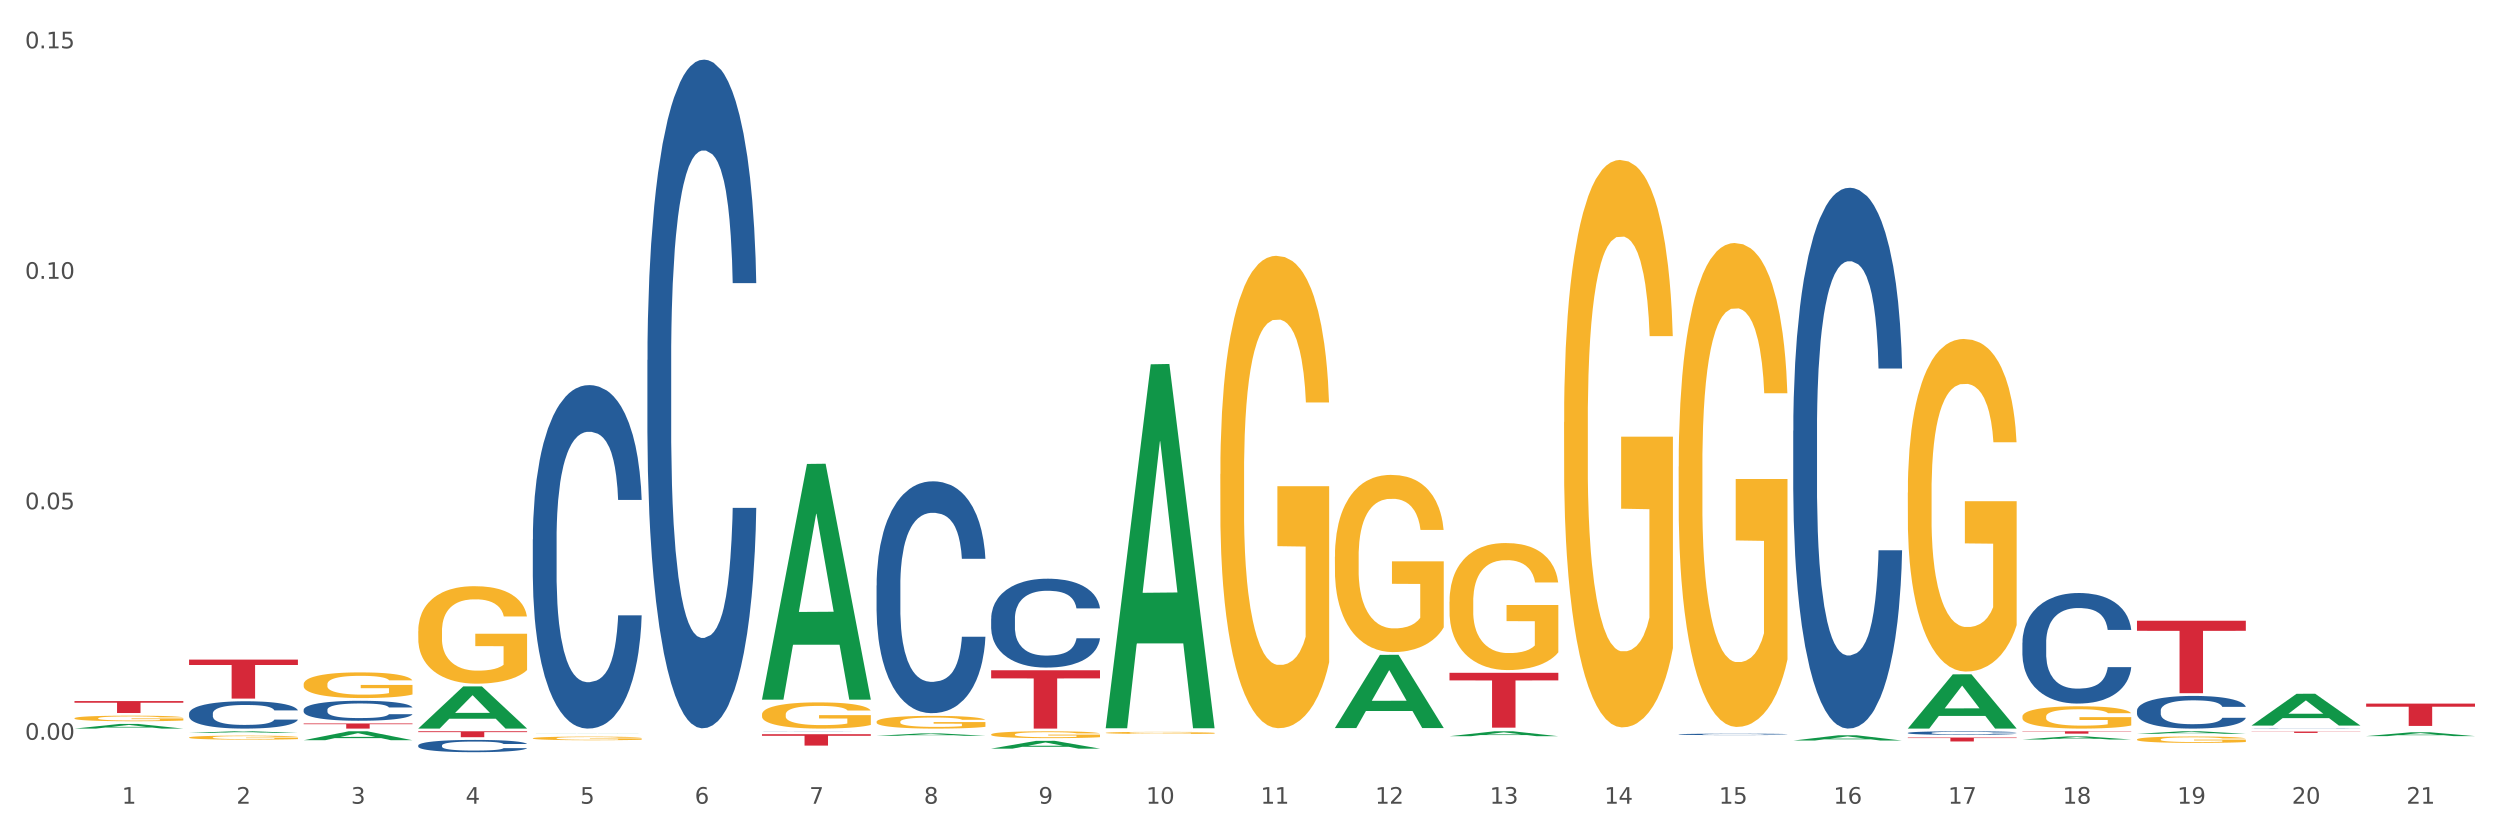 <?xml version="1.0" encoding="utf-8" standalone="no"?>
<!DOCTYPE svg PUBLIC "-//W3C//DTD SVG 1.1//EN"
  "http://www.w3.org/Graphics/SVG/1.1/DTD/svg11.dtd">
<svg xmlns:xlink="http://www.w3.org/1999/xlink" width="1080pt" height="360pt" viewBox="0 0 1080 360" xmlns="http://www.w3.org/2000/svg" version="1.1">
 <rect x="0" y="0" width="1080" height="360" fill="#333333" stroke="none"/>
 <defs>
  <style type="text/css">*{stroke-linejoin: round; stroke-linecap: butt}</style>
 </defs>
 <g id="figure_1">
  <g id="patch_1">
   <path d="M 0 360 
L 1080 360 
L 1080 0 
L 0 0 
z
" style="fill: #ffffff; stroke: #ffffff; stroke-linejoin: miter"/>
  </g>
  <g id="axes_1">
   <g id="matplotlib.axis_1">
    <g id="xtick_1">
     <g id="text_1">
      <!-- 1 -->
      <g style="fill: #4d4d4d" transform="translate(52.633 347.204) scale(0.096 -0.096)">
       <defs>
        <path id="DejaVuSans-31" d="M 794 531 
L 1825 531 
L 1825 4091 
L 703 3866 
L 703 4441 
L 1819 4666 
L 2450 4666 
L 2450 531 
L 3481 531 
L 3481 0 
L 794 0 
L 794 531 
z
" transform="scale(0.016)"/>
       </defs>
       <use xlink:href="#DejaVuSans-31"/>
      </g>
     </g>
    </g>
    <g id="xtick_2">
     <g id="text_2">
      <!-- 2 -->
      <g style="fill: #4d4d4d" transform="translate(102.133 347.204) scale(0.096 -0.096)">
       <defs>
        <path id="DejaVuSans-32" d="M 1228 531 
L 3431 531 
L 3431 0 
L 469 0 
L 469 531 
Q 828 903 1448 1529 
Q 2069 2156 2228 2338 
Q 2531 2678 2651 2914 
Q 2772 3150 2772 3378 
Q 2772 3750 2511 3984 
Q 2250 4219 1831 4219 
Q 1534 4219 1204 4116 
Q 875 4013 500 3803 
L 500 4441 
Q 881 4594 1212 4672 
Q 1544 4750 1819 4750 
Q 2544 4750 2975 4387 
Q 3406 4025 3406 3419 
Q 3406 3131 3298 2873 
Q 3191 2616 2906 2266 
Q 2828 2175 2409 1742 
Q 1991 1309 1228 531 
z
" transform="scale(0.016)"/>
       </defs>
       <use xlink:href="#DejaVuSans-32"/>
      </g>
     </g>
    </g>
    <g id="xtick_3">
     <g id="text_3">
      <!-- 3 -->
      <g style="fill: #4d4d4d" transform="translate(151.633 347.204) scale(0.096 -0.096)">
       <defs>
        <path id="DejaVuSans-33" d="M 2597 2516 
Q 3050 2419 3304 2112 
Q 3559 1806 3559 1356 
Q 3559 666 3084 287 
Q 2609 -91 1734 -91 
Q 1441 -91 1130 -33 
Q 819 25 488 141 
L 488 750 
Q 750 597 1062 519 
Q 1375 441 1716 441 
Q 2309 441 2620 675 
Q 2931 909 2931 1356 
Q 2931 1769 2642 2001 
Q 2353 2234 1838 2234 
L 1294 2234 
L 1294 2753 
L 1863 2753 
Q 2328 2753 2575 2939 
Q 2822 3125 2822 3475 
Q 2822 3834 2567 4026 
Q 2313 4219 1838 4219 
Q 1578 4219 1281 4162 
Q 984 4106 628 3988 
L 628 4550 
Q 988 4650 1302 4700 
Q 1616 4750 1894 4750 
Q 2613 4750 3031 4423 
Q 3450 4097 3450 3541 
Q 3450 3153 3228 2886 
Q 3006 2619 2597 2516 
z
" transform="scale(0.016)"/>
       </defs>
       <use xlink:href="#DejaVuSans-33"/>
      </g>
     </g>
    </g>
    <g id="xtick_4">
     <g id="text_4">
      <!-- 4 -->
      <g style="fill: #4d4d4d" transform="translate(201.133 347.204) scale(0.096 -0.096)">
       <defs>
        <path id="DejaVuSans-34" d="M 2419 4116 
L 825 1625 
L 2419 1625 
L 2419 4116 
z
M 2253 4666 
L 3047 4666 
L 3047 1625 
L 3713 1625 
L 3713 1100 
L 3047 1100 
L 3047 0 
L 2419 0 
L 2419 1100 
L 313 1100 
L 313 1709 
L 2253 4666 
z
" transform="scale(0.016)"/>
       </defs>
       <use xlink:href="#DejaVuSans-34"/>
      </g>
     </g>
    </g>
    <g id="xtick_5">
     <g id="text_5">
      <!-- 5 -->
      <g style="fill: #4d4d4d" transform="translate(250.633 347.204) scale(0.096 -0.096)">
       <defs>
        <path id="DejaVuSans-35" d="M 691 4666 
L 3169 4666 
L 3169 4134 
L 1269 4134 
L 1269 2991 
Q 1406 3038 1543 3061 
Q 1681 3084 1819 3084 
Q 2600 3084 3056 2656 
Q 3513 2228 3513 1497 
Q 3513 744 3044 326 
Q 2575 -91 1722 -91 
Q 1428 -91 1123 -41 
Q 819 9 494 109 
L 494 744 
Q 775 591 1075 516 
Q 1375 441 1709 441 
Q 2250 441 2565 725 
Q 2881 1009 2881 1497 
Q 2881 1984 2565 2268 
Q 2250 2553 1709 2553 
Q 1456 2553 1204 2497 
Q 953 2441 691 2322 
L 691 4666 
z
" transform="scale(0.016)"/>
       </defs>
       <use xlink:href="#DejaVuSans-35"/>
      </g>
     </g>
    </g>
    <g id="xtick_6">
     <g id="text_6">
      <!-- 6 -->
      <g style="fill: #4d4d4d" transform="translate(300.134 347.204) scale(0.096 -0.096)">
       <defs>
        <path id="DejaVuSans-36" d="M 2113 2584 
Q 1688 2584 1439 2293 
Q 1191 2003 1191 1497 
Q 1191 994 1439 701 
Q 1688 409 2113 409 
Q 2538 409 2786 701 
Q 3034 994 3034 1497 
Q 3034 2003 2786 2293 
Q 2538 2584 2113 2584 
z
M 3366 4563 
L 3366 3988 
Q 3128 4100 2886 4159 
Q 2644 4219 2406 4219 
Q 1781 4219 1451 3797 
Q 1122 3375 1075 2522 
Q 1259 2794 1537 2939 
Q 1816 3084 2150 3084 
Q 2853 3084 3261 2657 
Q 3669 2231 3669 1497 
Q 3669 778 3244 343 
Q 2819 -91 2113 -91 
Q 1303 -91 875 529 
Q 447 1150 447 2328 
Q 447 3434 972 4092 
Q 1497 4750 2381 4750 
Q 2619 4750 2861 4703 
Q 3103 4656 3366 4563 
z
" transform="scale(0.016)"/>
       </defs>
       <use xlink:href="#DejaVuSans-36"/>
      </g>
     </g>
    </g>
    <g id="xtick_7">
     <g id="text_7">
      <!-- 7 -->
      <g style="fill: #4d4d4d" transform="translate(349.634 347.204) scale(0.096 -0.096)">
       <defs>
        <path id="DejaVuSans-37" d="M 525 4666 
L 3525 4666 
L 3525 4397 
L 1831 0 
L 1172 0 
L 2766 4134 
L 525 4134 
L 525 4666 
z
" transform="scale(0.016)"/>
       </defs>
       <use xlink:href="#DejaVuSans-37"/>
      </g>
     </g>
    </g>
    <g id="xtick_8">
     <g id="text_8">
      <!-- 8 -->
      <g style="fill: #4d4d4d" transform="translate(399.134 347.204) scale(0.096 -0.096)">
       <defs>
        <path id="DejaVuSans-38" d="M 2034 2216 
Q 1584 2216 1326 1975 
Q 1069 1734 1069 1313 
Q 1069 891 1326 650 
Q 1584 409 2034 409 
Q 2484 409 2743 651 
Q 3003 894 3003 1313 
Q 3003 1734 2745 1975 
Q 2488 2216 2034 2216 
z
M 1403 2484 
Q 997 2584 770 2862 
Q 544 3141 544 3541 
Q 544 4100 942 4425 
Q 1341 4750 2034 4750 
Q 2731 4750 3128 4425 
Q 3525 4100 3525 3541 
Q 3525 3141 3298 2862 
Q 3072 2584 2669 2484 
Q 3125 2378 3379 2068 
Q 3634 1759 3634 1313 
Q 3634 634 3220 271 
Q 2806 -91 2034 -91 
Q 1263 -91 848 271 
Q 434 634 434 1313 
Q 434 1759 690 2068 
Q 947 2378 1403 2484 
z
M 1172 3481 
Q 1172 3119 1398 2916 
Q 1625 2713 2034 2713 
Q 2441 2713 2670 2916 
Q 2900 3119 2900 3481 
Q 2900 3844 2670 4047 
Q 2441 4250 2034 4250 
Q 1625 4250 1398 4047 
Q 1172 3844 1172 3481 
z
" transform="scale(0.016)"/>
       </defs>
       <use xlink:href="#DejaVuSans-38"/>
      </g>
     </g>
    </g>
    <g id="xtick_9">
     <g id="text_9">
      <!-- 9 -->
      <g style="fill: #4d4d4d" transform="translate(448.634 347.204) scale(0.096 -0.096)">
       <defs>
        <path id="DejaVuSans-39" d="M 703 97 
L 703 672 
Q 941 559 1184 500 
Q 1428 441 1663 441 
Q 2288 441 2617 861 
Q 2947 1281 2994 2138 
Q 2813 1869 2534 1725 
Q 2256 1581 1919 1581 
Q 1219 1581 811 2004 
Q 403 2428 403 3163 
Q 403 3881 828 4315 
Q 1253 4750 1959 4750 
Q 2769 4750 3195 4129 
Q 3622 3509 3622 2328 
Q 3622 1225 3098 567 
Q 2575 -91 1691 -91 
Q 1453 -91 1209 -44 
Q 966 3 703 97 
z
M 1959 2075 
Q 2384 2075 2632 2365 
Q 2881 2656 2881 3163 
Q 2881 3666 2632 3958 
Q 2384 4250 1959 4250 
Q 1534 4250 1286 3958 
Q 1038 3666 1038 3163 
Q 1038 2656 1286 2365 
Q 1534 2075 1959 2075 
z
" transform="scale(0.016)"/>
       </defs>
       <use xlink:href="#DejaVuSans-39"/>
      </g>
     </g>
    </g>
    <g id="xtick_10">
     <g id="text_10">
      <!-- 10 -->
      <g style="fill: #4d4d4d" transform="translate(495.079 347.204) scale(0.096 -0.096)">
       <defs>
        <path id="DejaVuSans-30" d="M 2034 4250 
Q 1547 4250 1301 3770 
Q 1056 3291 1056 2328 
Q 1056 1369 1301 889 
Q 1547 409 2034 409 
Q 2525 409 2770 889 
Q 3016 1369 3016 2328 
Q 3016 3291 2770 3770 
Q 2525 4250 2034 4250 
z
M 2034 4750 
Q 2819 4750 3233 4129 
Q 3647 3509 3647 2328 
Q 3647 1150 3233 529 
Q 2819 -91 2034 -91 
Q 1250 -91 836 529 
Q 422 1150 422 2328 
Q 422 3509 836 4129 
Q 1250 4750 2034 4750 
z
" transform="scale(0.016)"/>
       </defs>
       <use xlink:href="#DejaVuSans-31"/>
       <use xlink:href="#DejaVuSans-30" transform="translate(63.623 0)"/>
      </g>
     </g>
    </g>
    <g id="xtick_11">
     <g id="text_11">
      <!-- 11 -->
      <g style="fill: #4d4d4d" transform="translate(544.58 347.204) scale(0.096 -0.096)">
       <use xlink:href="#DejaVuSans-31"/>
       <use xlink:href="#DejaVuSans-31" transform="translate(63.623 0)"/>
      </g>
     </g>
    </g>
    <g id="xtick_12">
     <g id="text_12">
      <!-- 12 -->
      <g style="fill: #4d4d4d" transform="translate(594.08 347.204) scale(0.096 -0.096)">
       <use xlink:href="#DejaVuSans-31"/>
       <use xlink:href="#DejaVuSans-32" transform="translate(63.623 0)"/>
      </g>
     </g>
    </g>
    <g id="xtick_13">
     <g id="text_13">
      <!-- 13 -->
      <g style="fill: #4d4d4d" transform="translate(643.58 347.204) scale(0.096 -0.096)">
       <use xlink:href="#DejaVuSans-31"/>
       <use xlink:href="#DejaVuSans-33" transform="translate(63.623 0)"/>
      </g>
     </g>
    </g>
    <g id="xtick_14">
     <g id="text_14">
      <!-- 14 -->
      <g style="fill: #4d4d4d" transform="translate(693.08 347.204) scale(0.096 -0.096)">
       <use xlink:href="#DejaVuSans-31"/>
       <use xlink:href="#DejaVuSans-34" transform="translate(63.623 0)"/>
      </g>
     </g>
    </g>
    <g id="xtick_15">
     <g id="text_15">
      <!-- 15 -->
      <g style="fill: #4d4d4d" transform="translate(742.58 347.204) scale(0.096 -0.096)">
       <use xlink:href="#DejaVuSans-31"/>
       <use xlink:href="#DejaVuSans-35" transform="translate(63.623 0)"/>
      </g>
     </g>
    </g>
    <g id="xtick_16">
     <g id="text_16">
      <!-- 16 -->
      <g style="fill: #4d4d4d" transform="translate(792.08 347.204) scale(0.096 -0.096)">
       <use xlink:href="#DejaVuSans-31"/>
       <use xlink:href="#DejaVuSans-36" transform="translate(63.623 0)"/>
      </g>
     </g>
    </g>
    <g id="xtick_17">
     <g id="text_17">
      <!-- 17 -->
      <g style="fill: #4d4d4d" transform="translate(841.58 347.204) scale(0.096 -0.096)">
       <use xlink:href="#DejaVuSans-31"/>
       <use xlink:href="#DejaVuSans-37" transform="translate(63.623 0)"/>
      </g>
     </g>
    </g>
    <g id="xtick_18">
     <g id="text_18">
      <!-- 18 -->
      <g style="fill: #4d4d4d" transform="translate(891.08 347.204) scale(0.096 -0.096)">
       <use xlink:href="#DejaVuSans-31"/>
       <use xlink:href="#DejaVuSans-38" transform="translate(63.623 0)"/>
      </g>
     </g>
    </g>
    <g id="xtick_19">
     <g id="text_19">
      <!-- 19 -->
      <g style="fill: #4d4d4d" transform="translate(940.58 347.204) scale(0.096 -0.096)">
       <use xlink:href="#DejaVuSans-31"/>
       <use xlink:href="#DejaVuSans-39" transform="translate(63.623 0)"/>
      </g>
     </g>
    </g>
    <g id="xtick_20">
     <g id="text_20">
      <!-- 20 -->
      <g style="fill: #4d4d4d" transform="translate(990.08 347.204) scale(0.096 -0.096)">
       <use xlink:href="#DejaVuSans-32"/>
       <use xlink:href="#DejaVuSans-30" transform="translate(63.623 0)"/>
      </g>
     </g>
    </g>
    <g id="xtick_21">
     <g id="text_21">
      <!-- 21 -->
      <g style="fill: #4d4d4d" transform="translate(1039.58 347.204) scale(0.096 -0.096)">
       <use xlink:href="#DejaVuSans-32"/>
       <use xlink:href="#DejaVuSans-31" transform="translate(63.623 0)"/>
      </g>
     </g>
    </g>
    <g id="xtick_22"/>
    <g id="xtick_23"/>
    <g id="xtick_24"/>
    <g id="xtick_25"/>
    <g id="xtick_26"/>
    <g id="xtick_27"/>
    <g id="xtick_28"/>
    <g id="xtick_29"/>
    <g id="xtick_30"/>
    <g id="xtick_31"/>
    <g id="xtick_32"/>
    <g id="xtick_33"/>
    <g id="xtick_34"/>
    <g id="xtick_35"/>
    <g id="xtick_36"/>
    <g id="xtick_37"/>
    <g id="xtick_38"/>
    <g id="xtick_39"/>
    <g id="xtick_40"/>
    <g id="xtick_41"/>
   </g>
   <g id="matplotlib.axis_2">
    <g id="ytick_1">
     <g id="text_22">
      <!-- 0.00 -->
      <g style="fill: #4d4d4d" transform="translate(10.8 319.563) scale(0.096 -0.096)">
       <defs>
        <path id="DejaVuSans-2e" d="M 684 794 
L 1344 794 
L 1344 0 
L 684 0 
L 684 794 
z
" transform="scale(0.016)"/>
       </defs>
       <use xlink:href="#DejaVuSans-30"/>
       <use xlink:href="#DejaVuSans-2e" transform="translate(63.623 0)"/>
       <use xlink:href="#DejaVuSans-30" transform="translate(95.41 0)"/>
       <use xlink:href="#DejaVuSans-30" transform="translate(159.033 0)"/>
      </g>
     </g>
    </g>
    <g id="ytick_2">
     <g id="text_23">
      <!-- 0.05 -->
      <g style="fill: #4d4d4d" transform="translate(10.8 220.004) scale(0.096 -0.096)">
       <use xlink:href="#DejaVuSans-30"/>
       <use xlink:href="#DejaVuSans-2e" transform="translate(63.623 0)"/>
       <use xlink:href="#DejaVuSans-30" transform="translate(95.41 0)"/>
       <use xlink:href="#DejaVuSans-35" transform="translate(159.033 0)"/>
      </g>
     </g>
    </g>
    <g id="ytick_3">
     <g id="text_24">
      <!-- 0.10 -->
      <g style="fill: #4d4d4d" transform="translate(10.8 120.446) scale(0.096 -0.096)">
       <use xlink:href="#DejaVuSans-30"/>
       <use xlink:href="#DejaVuSans-2e" transform="translate(63.623 0)"/>
       <use xlink:href="#DejaVuSans-31" transform="translate(95.41 0)"/>
       <use xlink:href="#DejaVuSans-30" transform="translate(159.033 0)"/>
      </g>
     </g>
    </g>
    <g id="ytick_4">
     <g id="text_25">
      <!-- 0.15 -->
      <g style="fill: #4d4d4d" transform="translate(10.8 20.887) scale(0.096 -0.096)">
       <use xlink:href="#DejaVuSans-30"/>
       <use xlink:href="#DejaVuSans-2e" transform="translate(63.623 0)"/>
       <use xlink:href="#DejaVuSans-31" transform="translate(95.41 0)"/>
       <use xlink:href="#DejaVuSans-35" transform="translate(159.033 0)"/>
      </g>
     </g>
    </g>
    <g id="ytick_5"/>
    <g id="ytick_6"/>
    <g id="ytick_7"/>
   </g>
   <g id="PolyCollection_1">
    <path d="M 477.675 314.313 
L 477.723 314.165 
L 497.115 157.379 
L 505.163 157.231 
L 524.7 314.608 
L 515.392 314.608 
L 511.174 277.961 
L 491.152 277.961 
L 491.007 278.552 
L 486.935 314.608 
L 477.675 314.608 
L 477.675 314.313 
L 493.673 256.091 
L 508.653 255.943 
L 501.236 190.775 
L 501.139 190.48 
L 501.042 190.923 
L 493.625 255.943 
L 493.673 256.091 
L 477.675 314.313 
z
" clip-path="url(#pc28b385ada)" style="fill: #109648"/>
    <path d="M 576.675 314.452 
L 576.723 314.423 
L 596.115 282.902 
L 604.163 282.872 
L 623.7 314.512 
L 614.392 314.512 
L 610.174 307.144 
L 590.152 307.144 
L 590.007 307.263 
L 585.935 314.512 
L 576.675 314.512 
L 576.675 314.452 
L 592.673 302.747 
L 607.653 302.718 
L 600.236 289.616 
L 600.139 289.557 
L 600.042 289.646 
L 592.625 302.718 
L 592.673 302.747 
L 576.675 314.452 
z
" clip-path="url(#pc28b385ada)" style="fill: #109648"/>
    <path d="M 626.175 318.04 
L 626.223 318.038 
L 645.615 315.917 
L 653.663 315.915 
L 673.2 318.044 
L 663.892 318.044 
L 659.674 317.548 
L 639.652 317.548 
L 639.507 317.556 
L 635.435 318.044 
L 626.175 318.044 
L 626.175 318.04 
L 642.173 317.253 
L 657.153 317.251 
L 649.736 316.369 
L 649.639 316.365 
L 649.542 316.371 
L 642.125 317.251 
L 642.173 317.253 
L 626.175 318.04 
z
" clip-path="url(#pc28b385ada)" style="fill: #109648"/>
    <path d="M 774.675 319.918 
L 774.723 319.916 
L 794.115 317.644 
L 802.163 317.642 
L 821.7 319.923 
L 812.392 319.923 
L 808.174 319.391 
L 788.152 319.391 
L 788.007 319.4 
L 783.935 319.923 
L 774.675 319.923 
L 774.675 319.918 
L 790.673 319.074 
L 805.653 319.072 
L 798.236 318.128 
L 798.139 318.123 
L 798.042 318.13 
L 790.625 319.072 
L 790.673 319.074 
L 774.675 319.918 
z
" clip-path="url(#pc28b385ada)" style="fill: #109648"/>
    <path d="M 873.675 315.915 
L 920.7 315.915 
L 920.7 316.059 
L 902.202 316.06 
L 902.202 316.95 
L 892.062 316.95 
L 892.062 316.06 
L 873.675 316.059 
L 873.675 315.916 
L 873.675 315.915 
z
" clip-path="url(#pc28b385ada)" style="fill: #d62839"/>
    <path d="M 923.175 268.162 
L 970.2 268.162 
L 970.2 272.513 
L 951.702 272.543 
L 951.702 299.472 
L 941.562 299.472 
L 941.562 272.543 
L 923.175 272.513 
L 923.175 268.191 
L 923.175 268.162 
z
" clip-path="url(#pc28b385ada)" style="fill: #d62839"/>
    <path d="M 972.675 316.03 
L 1019.7 316.03 
L 1019.7 316.113 
L 1001.202 316.114 
L 1001.202 316.629 
L 991.062 316.629 
L 991.062 316.114 
L 972.675 316.113 
L 972.675 316.031 
L 972.675 316.03 
z
" clip-path="url(#pc28b385ada)" style="fill: #d62839"/>
    <path d="M 1022.175 303.958 
L 1069.2 303.958 
L 1069.2 305.3 
L 1050.702 305.309 
L 1050.702 313.613 
L 1040.562 313.613 
L 1040.562 305.309 
L 1022.175 305.3 
L 1022.175 303.967 
L 1022.175 303.958 
z
" clip-path="url(#pc28b385ada)" style="fill: #d62839"/>
    <path d="M 32.175 302.861 
L 79.2 302.861 
L 79.2 303.577 
L 60.702 303.581 
L 60.702 308.011 
L 50.562 308.011 
L 50.562 303.581 
L 32.175 303.577 
L 32.175 302.866 
L 32.175 302.861 
z
" clip-path="url(#pc28b385ada)" style="fill: #d62839"/>
    <path d="M 81.675 284.935 
L 128.7 284.935 
L 128.7 287.276 
L 110.202 287.292 
L 110.202 301.784 
L 100.062 301.784 
L 100.062 287.292 
L 81.675 287.276 
L 81.675 284.95 
L 81.675 284.935 
z
" clip-path="url(#pc28b385ada)" style="fill: #d62839"/>
    <path d="M 131.175 312.533 
L 178.2 312.533 
L 178.2 312.842 
L 159.702 312.844 
L 159.702 314.755 
L 149.562 314.755 
L 149.562 312.844 
L 131.175 312.842 
L 131.175 312.535 
L 131.175 312.533 
z
" clip-path="url(#pc28b385ada)" style="fill: #d62839"/>
    <path d="M 180.675 315.915 
L 227.7 315.915 
L 227.7 316.271 
L 209.202 316.273 
L 209.202 318.475 
L 199.062 318.475 
L 199.062 316.273 
L 180.675 316.271 
L 180.675 315.918 
L 180.675 315.915 
z
" clip-path="url(#pc28b385ada)" style="fill: #d62839"/>
    <path d="M 428.175 289.563 
L 475.2 289.563 
L 475.2 293.064 
L 456.702 293.087 
L 456.702 314.755 
L 446.562 314.755 
L 446.562 293.087 
L 428.175 293.064 
L 428.175 289.586 
L 428.175 289.563 
z
" clip-path="url(#pc28b385ada)" style="fill: #d62839"/>
    <path d="M 329.175 317.172 
L 376.2 317.172 
L 376.2 317.857 
L 357.702 317.861 
L 357.702 322.101 
L 347.562 322.101 
L 347.562 317.861 
L 329.175 317.857 
L 329.175 317.176 
L 329.175 317.172 
z
" clip-path="url(#pc28b385ada)" style="fill: #d62839"/>
    <path d="M 626.175 290.64 
L 673.2 290.64 
L 673.2 293.934 
L 654.702 293.956 
L 654.702 314.344 
L 644.562 314.344 
L 644.562 293.956 
L 626.175 293.934 
L 626.175 290.662 
L 626.175 290.64 
z
" clip-path="url(#pc28b385ada)" style="fill: #d62839"/>
    <path d="M 824.175 318.617 
L 871.2 318.617 
L 871.2 318.853 
L 852.702 318.855 
L 852.702 320.316 
L 842.562 320.316 
L 842.562 318.855 
L 824.175 318.853 
L 824.175 318.619 
L 824.175 318.617 
z
" clip-path="url(#pc28b385ada)" style="fill: #d62839"/>
    <path d="M 378.675 311.795 
L 378.731 311.79 
L 378.731 311.61 
L 378.842 311.454 
L 379.397 311.077 
L 380.23 310.766 
L 380.84 310.6 
L 381.451 310.464 
L 382.173 310.328 
L 383.061 310.188 
L 384.671 309.982 
L 385.67 309.876 
L 386.892 309.766 
L 389.113 309.605 
L 390.723 309.515 
L 392.388 309.439 
L 395.109 309.349 
L 396.885 309.309 
L 398.773 309.278 
L 401.049 309.258 
L 402.77 309.253 
L 406.546 309.268 
L 409.766 309.314 
L 411.32 309.349 
L 413.319 309.409 
L 414.374 309.449 
L 416.095 309.53 
L 417.872 309.635 
L 419.093 309.726 
L 420.925 309.896 
L 422.313 310.067 
L 423.59 310.278 
L 424.256 310.424 
L 424.756 310.56 
L 425.2 310.715 
L 425.644 310.961 
L 415.651 310.961 
L 415.262 310.786 
L 414.652 310.62 
L 413.763 310.459 
L 412.986 310.359 
L 411.654 310.233 
L 410.432 310.153 
L 409.155 310.092 
L 407.601 310.042 
L 406.379 310.017 
L 404.658 309.997 
L 401.271 310.002 
L 398.995 310.042 
L 397.441 310.092 
L 396.441 310.138 
L 395.553 310.188 
L 394.554 310.258 
L 393.388 310.364 
L 392.555 310.459 
L 391.722 310.58 
L 391.056 310.7 
L 390.445 310.841 
L 389.945 310.992 
L 389.557 311.147 
L 389.224 311.338 
L 388.946 311.655 
L 388.946 312.343 
L 389.057 312.499 
L 389.335 312.705 
L 389.668 312.861 
L 390.223 313.046 
L 390.723 313.172 
L 391.667 313.353 
L 392.721 313.504 
L 393.554 313.599 
L 394.387 313.68 
L 395.831 313.79 
L 397.441 313.88 
L 398.829 313.936 
L 400.716 313.986 
L 401.993 314.006 
L 403.104 314.016 
L 405.824 314.016 
L 407.767 314.001 
L 409.932 313.966 
L 411.598 313.921 
L 412.986 313.865 
L 414.541 313.775 
L 415.54 313.69 
L 415.54 312.64 
L 403.326 312.635 
L 403.326 311.936 
L 425.7 311.936 
L 425.7 313.986 
L 424.756 314.091 
L 423.701 314.187 
L 422.591 314.272 
L 420.925 314.378 
L 418.927 314.478 
L 417.15 314.549 
L 415.262 314.609 
L 413.042 314.664 
L 410.155 314.714 
L 408.378 314.735 
L 406.157 314.75 
L 403.548 314.755 
L 401.271 314.745 
L 399.051 314.72 
L 396.719 314.674 
L 394.443 314.609 
L 392.721 314.544 
L 391 314.463 
L 389.168 314.358 
L 387.725 314.257 
L 386.614 314.167 
L 385.393 314.051 
L 384.06 313.901 
L 383.061 313.765 
L 382.173 313.624 
L 381.229 313.443 
L 380.563 313.288 
L 379.896 313.092 
L 379.508 312.946 
L 379.064 312.72 
L 378.731 312.403 
L 378.675 311.795 
z
" clip-path="url(#pc28b385ada)" style="fill: #f7b32b"/>
    <path d="M 428.175 317.285 
L 428.231 317.282 
L 428.231 317.184 
L 428.342 317.101 
L 428.897 316.898 
L 429.73 316.73 
L 430.34 316.641 
L 430.951 316.567 
L 431.673 316.494 
L 432.561 316.419 
L 434.171 316.308 
L 435.17 316.251 
L 436.392 316.191 
L 438.613 316.105 
L 440.223 316.056 
L 441.888 316.015 
L 444.609 315.967 
L 446.385 315.945 
L 448.273 315.929 
L 450.549 315.918 
L 452.27 315.915 
L 456.046 315.923 
L 459.266 315.948 
L 460.82 315.967 
L 462.819 315.999 
L 463.874 316.021 
L 465.595 316.064 
L 467.372 316.121 
L 468.593 316.17 
L 470.425 316.262 
L 471.813 316.354 
L 473.09 316.467 
L 473.756 316.546 
L 474.256 316.619 
L 474.7 316.703 
L 475.144 316.835 
L 465.151 316.835 
L 464.762 316.741 
L 464.152 316.651 
L 463.263 316.565 
L 462.486 316.511 
L 461.154 316.443 
L 459.932 316.4 
L 458.655 316.367 
L 457.101 316.34 
L 455.879 316.327 
L 454.158 316.316 
L 450.771 316.318 
L 448.495 316.34 
L 446.941 316.367 
L 445.941 316.392 
L 445.053 316.419 
L 444.054 316.457 
L 442.888 316.513 
L 442.055 316.565 
L 441.222 316.63 
L 440.556 316.695 
L 439.945 316.77 
L 439.445 316.852 
L 439.057 316.935 
L 438.724 317.038 
L 438.446 317.209 
L 438.446 317.58 
L 438.557 317.663 
L 438.835 317.774 
L 439.168 317.858 
L 439.723 317.958 
L 440.223 318.026 
L 441.167 318.123 
L 442.221 318.205 
L 443.054 318.256 
L 443.887 318.299 
L 445.331 318.359 
L 446.941 318.408 
L 448.329 318.437 
L 450.216 318.464 
L 451.493 318.475 
L 452.604 318.481 
L 455.324 318.481 
L 457.267 318.473 
L 459.432 318.454 
L 461.098 318.429 
L 462.486 318.399 
L 464.041 318.351 
L 465.04 318.305 
L 465.04 317.739 
L 452.826 317.736 
L 452.826 317.36 
L 475.2 317.36 
L 475.2 318.464 
L 474.256 318.521 
L 473.201 318.573 
L 472.091 318.619 
L 470.425 318.675 
L 468.427 318.73 
L 466.65 318.767 
L 464.762 318.8 
L 462.542 318.83 
L 459.655 318.857 
L 457.878 318.868 
L 455.657 318.876 
L 453.048 318.878 
L 450.771 318.873 
L 448.551 318.859 
L 446.219 318.835 
L 443.943 318.8 
L 442.221 318.765 
L 440.5 318.721 
L 438.668 318.665 
L 437.225 318.611 
L 436.114 318.562 
L 434.893 318.5 
L 433.56 318.418 
L 432.561 318.345 
L 431.673 318.27 
L 430.729 318.172 
L 430.063 318.088 
L 429.396 317.983 
L 429.008 317.904 
L 428.564 317.782 
L 428.231 317.612 
L 428.175 317.285 
z
" clip-path="url(#pc28b385ada)" style="fill: #f7b32b"/>
    <path d="M 675.675 182.369 
L 675.731 182.145 
L 675.731 174.086 
L 675.842 167.145 
L 676.397 150.354 
L 677.23 136.473 
L 677.84 129.085 
L 678.451 123.04 
L 679.173 116.995 
L 680.061 110.726 
L 681.671 101.547 
L 682.67 96.845 
L 683.892 91.92 
L 686.113 84.755 
L 687.723 80.725 
L 689.388 77.367 
L 692.109 73.337 
L 693.885 71.546 
L 695.773 70.203 
L 698.049 69.307 
L 699.77 69.083 
L 703.546 69.755 
L 706.766 71.77 
L 708.32 73.337 
L 710.319 76.024 
L 711.374 77.815 
L 713.095 81.397 
L 714.872 86.099 
L 716.093 90.129 
L 717.925 97.741 
L 719.313 105.353 
L 720.59 114.756 
L 721.256 121.249 
L 721.756 127.293 
L 722.2 134.234 
L 722.644 145.204 
L 712.651 145.204 
L 712.262 137.368 
L 711.652 129.98 
L 710.763 122.816 
L 709.986 118.338 
L 708.654 112.741 
L 707.432 109.159 
L 706.155 106.472 
L 704.601 104.233 
L 703.379 103.114 
L 701.658 102.218 
L 698.271 102.442 
L 695.995 104.233 
L 694.441 106.472 
L 693.441 108.487 
L 692.553 110.726 
L 691.554 113.86 
L 690.388 118.562 
L 689.555 122.816 
L 688.722 128.189 
L 688.056 133.562 
L 687.445 139.831 
L 686.945 146.548 
L 686.557 153.488 
L 686.224 161.996 
L 685.946 176.1 
L 685.946 206.773 
L 686.057 213.713 
L 686.335 222.893 
L 686.668 229.833 
L 687.223 238.117 
L 687.723 243.714 
L 688.667 251.774 
L 689.721 258.49 
L 690.554 262.744 
L 691.387 266.326 
L 692.831 271.252 
L 694.441 275.282 
L 695.829 277.744 
L 697.716 279.983 
L 698.993 280.879 
L 700.104 281.327 
L 702.824 281.327 
L 704.767 280.655 
L 706.932 279.088 
L 708.598 277.073 
L 709.986 274.61 
L 711.541 270.58 
L 712.54 266.774 
L 712.54 219.982 
L 700.326 219.758 
L 700.326 188.638 
L 722.7 188.638 
L 722.7 279.983 
L 721.756 284.685 
L 720.701 288.939 
L 719.591 292.745 
L 717.925 297.446 
L 715.927 301.924 
L 714.15 305.058 
L 712.262 307.745 
L 710.042 310.208 
L 707.155 312.447 
L 705.378 313.342 
L 703.157 314.014 
L 700.548 314.238 
L 698.271 313.79 
L 696.051 312.671 
L 693.719 310.656 
L 691.443 307.745 
L 689.721 304.835 
L 688 301.252 
L 686.168 296.551 
L 684.725 292.073 
L 683.614 288.043 
L 682.393 282.894 
L 681.06 276.177 
L 680.061 270.132 
L 679.173 263.864 
L 678.229 255.804 
L 677.563 248.863 
L 676.896 240.132 
L 676.508 233.639 
L 676.064 223.564 
L 675.731 209.459 
L 675.675 182.369 
z
" clip-path="url(#pc28b385ada)" style="fill: #f7b32b"/>
    <path d="M 725.175 201.584 
L 725.231 201.393 
L 725.231 194.519 
L 725.342 188.6 
L 725.897 174.279 
L 726.73 162.441 
L 727.34 156.14 
L 727.951 150.984 
L 728.673 145.829 
L 729.561 140.482 
L 731.171 132.654 
L 732.17 128.644 
L 733.392 124.443 
L 735.613 118.333 
L 737.223 114.896 
L 738.888 112.032 
L 741.609 108.595 
L 743.385 107.067 
L 745.273 105.922 
L 747.549 105.158 
L 749.27 104.967 
L 753.046 105.54 
L 756.266 107.258 
L 757.82 108.595 
L 759.819 110.886 
L 760.874 112.414 
L 762.595 115.469 
L 764.372 119.479 
L 765.593 122.916 
L 767.425 129.408 
L 768.813 135.9 
L 770.09 143.919 
L 770.756 149.457 
L 771.256 154.612 
L 771.7 160.531 
L 772.144 169.887 
L 762.151 169.887 
L 761.762 163.204 
L 761.152 156.903 
L 760.263 150.793 
L 759.486 146.974 
L 758.154 142.201 
L 756.932 139.146 
L 755.655 136.854 
L 754.101 134.945 
L 752.879 133.99 
L 751.158 133.227 
L 747.771 133.417 
L 745.495 134.945 
L 743.941 136.854 
L 742.941 138.573 
L 742.053 140.482 
L 741.054 143.156 
L 739.888 147.165 
L 739.055 150.793 
L 738.222 155.376 
L 737.556 159.958 
L 736.945 165.305 
L 736.445 171.033 
L 736.057 176.952 
L 735.724 184.208 
L 735.446 196.237 
L 735.446 222.397 
L 735.557 228.316 
L 735.835 236.144 
L 736.168 242.064 
L 736.723 249.128 
L 737.223 253.902 
L 738.167 260.776 
L 739.221 266.504 
L 740.054 270.132 
L 740.887 273.187 
L 742.331 277.388 
L 743.941 280.825 
L 745.329 282.925 
L 747.216 284.835 
L 748.493 285.598 
L 749.604 285.98 
L 752.324 285.98 
L 754.267 285.407 
L 756.432 284.071 
L 758.098 282.352 
L 759.486 280.252 
L 761.041 276.815 
L 762.04 273.569 
L 762.04 233.662 
L 749.826 233.471 
L 749.826 206.93 
L 772.2 206.93 
L 772.2 284.835 
L 771.256 288.844 
L 770.201 292.472 
L 769.091 295.718 
L 767.425 299.728 
L 765.427 303.547 
L 763.65 306.22 
L 761.762 308.511 
L 759.542 310.612 
L 756.655 312.521 
L 754.878 313.285 
L 752.657 313.858 
L 750.048 314.049 
L 747.771 313.667 
L 745.551 312.712 
L 743.219 310.994 
L 740.943 308.511 
L 739.221 306.029 
L 737.5 302.974 
L 735.668 298.964 
L 734.225 295.145 
L 733.114 291.709 
L 731.893 287.317 
L 730.56 281.589 
L 729.561 276.433 
L 728.673 271.087 
L 727.729 264.213 
L 727.063 258.294 
L 726.396 250.847 
L 726.008 245.31 
L 725.564 236.717 
L 725.231 224.688 
L 725.175 201.584 
z
" clip-path="url(#pc28b385ada)" style="fill: #f7b32b"/>
    <path d="M 824.175 212.83 
L 824.231 212.699 
L 824.231 207.974 
L 824.342 203.906 
L 824.897 194.064 
L 825.73 185.928 
L 826.34 181.598 
L 826.951 178.054 
L 827.673 174.511 
L 828.561 170.837 
L 830.171 165.456 
L 831.17 162.701 
L 832.392 159.814 
L 834.613 155.614 
L 836.223 153.252 
L 837.888 151.284 
L 840.609 148.922 
L 842.385 147.872 
L 844.273 147.085 
L 846.549 146.56 
L 848.27 146.428 
L 852.046 146.822 
L 855.266 148.003 
L 856.82 148.922 
L 858.819 150.496 
L 859.874 151.546 
L 861.595 153.646 
L 863.372 156.402 
L 864.593 158.764 
L 866.425 163.226 
L 867.813 167.687 
L 869.09 173.199 
L 869.756 177.005 
L 870.256 180.548 
L 870.7 184.616 
L 871.144 191.046 
L 861.151 191.046 
L 860.762 186.453 
L 860.152 182.122 
L 859.263 177.923 
L 858.486 175.299 
L 857.154 172.018 
L 855.932 169.918 
L 854.655 168.343 
L 853.101 167.031 
L 851.879 166.375 
L 850.158 165.85 
L 846.771 165.981 
L 844.495 167.031 
L 842.941 168.343 
L 841.941 169.525 
L 841.053 170.837 
L 840.054 172.674 
L 838.888 175.43 
L 838.055 177.923 
L 837.222 181.073 
L 836.556 184.222 
L 835.945 187.896 
L 835.445 191.833 
L 835.057 195.901 
L 834.724 200.888 
L 834.446 209.155 
L 834.446 227.134 
L 834.557 231.202 
L 834.835 236.582 
L 835.168 240.65 
L 835.723 245.506 
L 836.223 248.786 
L 837.167 253.511 
L 838.221 257.447 
L 839.054 259.941 
L 839.887 262.04 
L 841.331 264.927 
L 842.941 267.289 
L 844.329 268.733 
L 846.216 270.045 
L 847.493 270.57 
L 848.604 270.833 
L 851.324 270.833 
L 853.267 270.439 
L 855.432 269.52 
L 857.098 268.339 
L 858.486 266.896 
L 860.041 264.534 
L 861.04 262.303 
L 861.04 234.876 
L 848.826 234.745 
L 848.826 216.504 
L 871.2 216.504 
L 871.2 270.045 
L 870.256 272.801 
L 869.201 275.294 
L 868.091 277.525 
L 866.425 280.281 
L 864.427 282.906 
L 862.65 284.743 
L 860.762 286.318 
L 858.542 287.761 
L 855.655 289.073 
L 853.878 289.598 
L 851.657 289.992 
L 849.048 290.123 
L 846.771 289.861 
L 844.551 289.205 
L 842.219 288.023 
L 839.943 286.318 
L 838.221 284.612 
L 836.5 282.512 
L 834.668 279.756 
L 833.225 277.132 
L 832.114 274.769 
L 830.893 271.751 
L 829.56 267.814 
L 828.561 264.271 
L 827.673 260.597 
L 826.729 255.873 
L 826.063 251.805 
L 825.396 246.687 
L 825.008 242.881 
L 824.564 236.976 
L 824.231 228.708 
L 824.175 212.83 
z
" clip-path="url(#pc28b385ada)" style="fill: #f7b32b"/>
    <path d="M 873.675 309.565 
L 873.731 309.556 
L 873.731 309.239 
L 873.842 308.966 
L 874.397 308.305 
L 875.23 307.759 
L 875.84 307.468 
L 876.451 307.23 
L 877.173 306.992 
L 878.061 306.745 
L 879.671 306.384 
L 880.67 306.199 
L 881.892 306.005 
L 884.113 305.723 
L 885.723 305.565 
L 887.388 305.433 
L 890.109 305.274 
L 891.885 305.203 
L 893.773 305.151 
L 896.049 305.115 
L 897.77 305.107 
L 901.546 305.133 
L 904.766 305.212 
L 906.32 305.274 
L 908.319 305.38 
L 909.374 305.45 
L 911.095 305.591 
L 912.872 305.776 
L 914.093 305.935 
L 915.925 306.234 
L 917.313 306.534 
L 918.59 306.904 
L 919.256 307.159 
L 919.756 307.397 
L 920.2 307.671 
L 920.644 308.102 
L 910.651 308.102 
L 910.262 307.794 
L 909.652 307.503 
L 908.763 307.221 
L 907.986 307.045 
L 906.654 306.825 
L 905.432 306.684 
L 904.155 306.578 
L 902.601 306.49 
L 901.379 306.446 
L 899.658 306.411 
L 896.271 306.419 
L 893.995 306.49 
L 892.441 306.578 
L 891.441 306.657 
L 890.553 306.745 
L 889.554 306.869 
L 888.388 307.054 
L 887.555 307.221 
L 886.722 307.433 
L 886.056 307.644 
L 885.445 307.891 
L 884.945 308.155 
L 884.557 308.428 
L 884.224 308.763 
L 883.946 309.318 
L 883.946 310.525 
L 884.057 310.798 
L 884.335 311.16 
L 884.668 311.433 
L 885.223 311.759 
L 885.723 311.979 
L 886.667 312.296 
L 887.721 312.561 
L 888.554 312.728 
L 889.387 312.869 
L 890.831 313.063 
L 892.441 313.222 
L 893.829 313.318 
L 895.716 313.407 
L 896.993 313.442 
L 898.104 313.459 
L 900.824 313.459 
L 902.767 313.433 
L 904.932 313.371 
L 906.598 313.292 
L 907.986 313.195 
L 909.541 313.037 
L 910.54 312.887 
L 910.54 311.045 
L 898.326 311.036 
L 898.326 309.812 
L 920.7 309.812 
L 920.7 313.407 
L 919.756 313.592 
L 918.701 313.759 
L 917.591 313.909 
L 915.925 314.094 
L 913.927 314.27 
L 912.15 314.393 
L 910.262 314.499 
L 908.042 314.596 
L 905.155 314.684 
L 903.378 314.719 
L 901.157 314.746 
L 898.548 314.755 
L 896.271 314.737 
L 894.051 314.693 
L 891.719 314.614 
L 889.443 314.499 
L 887.721 314.385 
L 886 314.244 
L 884.168 314.059 
L 882.725 313.882 
L 881.614 313.724 
L 880.393 313.521 
L 879.06 313.257 
L 878.061 313.019 
L 877.173 312.772 
L 876.229 312.455 
L 875.563 312.182 
L 874.896 311.838 
L 874.508 311.583 
L 874.064 311.186 
L 873.731 310.631 
L 873.675 309.565 
z
" clip-path="url(#pc28b385ada)" style="fill: #f7b32b"/>
    <path d="M 923.175 319.445 
L 923.231 319.442 
L 923.231 319.351 
L 923.342 319.273 
L 923.897 319.083 
L 924.73 318.926 
L 925.34 318.842 
L 925.951 318.774 
L 926.673 318.705 
L 927.561 318.634 
L 929.171 318.53 
L 930.17 318.477 
L 931.392 318.421 
L 933.613 318.34 
L 935.223 318.295 
L 936.888 318.257 
L 939.609 318.211 
L 941.385 318.191 
L 943.273 318.176 
L 945.549 318.166 
L 947.27 318.163 
L 951.046 318.171 
L 954.266 318.193 
L 955.82 318.211 
L 957.819 318.242 
L 958.874 318.262 
L 960.595 318.302 
L 962.372 318.356 
L 963.593 318.401 
L 965.425 318.487 
L 966.813 318.573 
L 968.09 318.68 
L 968.756 318.753 
L 969.256 318.822 
L 969.7 318.9 
L 970.144 319.024 
L 960.151 319.024 
L 959.762 318.936 
L 959.152 318.852 
L 958.263 318.771 
L 957.486 318.72 
L 956.154 318.657 
L 954.932 318.616 
L 953.655 318.586 
L 952.101 318.561 
L 950.879 318.548 
L 949.158 318.538 
L 945.771 318.54 
L 943.495 318.561 
L 941.941 318.586 
L 940.941 318.609 
L 940.053 318.634 
L 939.054 318.67 
L 937.888 318.723 
L 937.055 318.771 
L 936.222 318.832 
L 935.556 318.893 
L 934.945 318.964 
L 934.445 319.039 
L 934.057 319.118 
L 933.724 319.214 
L 933.446 319.374 
L 933.446 319.721 
L 933.557 319.799 
L 933.835 319.903 
L 934.168 319.982 
L 934.723 320.076 
L 935.223 320.139 
L 936.167 320.23 
L 937.221 320.306 
L 938.054 320.354 
L 938.887 320.395 
L 940.331 320.45 
L 941.941 320.496 
L 943.329 320.524 
L 945.216 320.549 
L 946.493 320.559 
L 947.604 320.564 
L 950.324 320.564 
L 952.267 320.557 
L 954.432 320.539 
L 956.098 320.516 
L 957.486 320.488 
L 959.041 320.443 
L 960.04 320.4 
L 960.04 319.87 
L 947.826 319.868 
L 947.826 319.516 
L 970.2 319.516 
L 970.2 320.549 
L 969.256 320.602 
L 968.201 320.651 
L 967.091 320.694 
L 965.425 320.747 
L 963.427 320.797 
L 961.65 320.833 
L 959.762 320.863 
L 957.542 320.891 
L 954.655 320.917 
L 952.878 320.927 
L 950.657 320.934 
L 948.048 320.937 
L 945.771 320.932 
L 943.551 320.919 
L 941.219 320.896 
L 938.943 320.863 
L 937.221 320.83 
L 935.5 320.79 
L 933.668 320.737 
L 932.225 320.686 
L 931.114 320.64 
L 929.893 320.582 
L 928.56 320.506 
L 927.561 320.438 
L 926.673 320.367 
L 925.729 320.276 
L 925.063 320.197 
L 924.396 320.098 
L 924.008 320.025 
L 923.564 319.911 
L 923.231 319.751 
L 923.175 319.445 
z
" clip-path="url(#pc28b385ada)" style="fill: #f7b32b"/>
    <path d="M 230.175 318.938 
L 230.231 318.937 
L 230.231 318.885 
L 230.342 318.841 
L 230.897 318.733 
L 231.73 318.643 
L 232.34 318.596 
L 232.951 318.557 
L 233.673 318.518 
L 234.561 318.478 
L 236.171 318.419 
L 237.17 318.389 
L 238.392 318.357 
L 240.613 318.311 
L 242.223 318.285 
L 243.888 318.264 
L 246.609 318.238 
L 248.385 318.226 
L 250.273 318.218 
L 252.549 318.212 
L 254.27 318.21 
L 258.046 318.215 
L 261.266 318.228 
L 262.82 318.238 
L 264.819 318.255 
L 265.874 318.266 
L 267.595 318.289 
L 269.372 318.32 
L 270.593 318.346 
L 272.425 318.395 
L 273.813 318.443 
L 275.09 318.504 
L 275.756 318.546 
L 276.256 318.584 
L 276.7 318.629 
L 277.144 318.7 
L 267.151 318.7 
L 266.762 318.649 
L 266.152 318.602 
L 265.263 318.556 
L 264.486 318.527 
L 263.154 318.491 
L 261.932 318.468 
L 260.655 318.451 
L 259.101 318.436 
L 257.879 318.429 
L 256.158 318.423 
L 252.771 318.425 
L 250.495 318.436 
L 248.941 318.451 
L 247.941 318.464 
L 247.053 318.478 
L 246.054 318.498 
L 244.888 318.528 
L 244.055 318.556 
L 243.222 318.59 
L 242.556 318.625 
L 241.945 318.665 
L 241.445 318.708 
L 241.057 318.753 
L 240.724 318.808 
L 240.446 318.898 
L 240.446 319.095 
L 240.557 319.14 
L 240.835 319.199 
L 241.168 319.244 
L 241.723 319.297 
L 242.223 319.333 
L 243.167 319.385 
L 244.221 319.428 
L 245.054 319.455 
L 245.887 319.478 
L 247.331 319.51 
L 248.941 319.536 
L 250.329 319.552 
L 252.216 319.566 
L 253.493 319.572 
L 254.604 319.575 
L 257.324 319.575 
L 259.267 319.57 
L 261.432 319.56 
L 263.098 319.547 
L 264.486 319.531 
L 266.041 319.505 
L 267.04 319.481 
L 267.04 319.18 
L 254.826 319.179 
L 254.826 318.979 
L 277.2 318.979 
L 277.2 319.566 
L 276.256 319.596 
L 275.201 319.623 
L 274.091 319.648 
L 272.425 319.678 
L 270.427 319.707 
L 268.65 319.727 
L 266.762 319.744 
L 264.542 319.76 
L 261.655 319.775 
L 259.878 319.78 
L 257.657 319.785 
L 255.048 319.786 
L 252.771 319.783 
L 250.551 319.776 
L 248.219 319.763 
L 245.943 319.744 
L 244.221 319.726 
L 242.5 319.703 
L 240.668 319.672 
L 239.225 319.644 
L 238.114 319.618 
L 236.893 319.585 
L 235.56 319.541 
L 234.561 319.503 
L 233.673 319.462 
L 232.729 319.41 
L 232.063 319.366 
L 231.396 319.31 
L 231.008 319.268 
L 230.564 319.203 
L 230.231 319.113 
L 230.175 318.938 
z
" clip-path="url(#pc28b385ada)" style="fill: #f7b32b"/>
    <path d="M 527.175 204.812 
L 527.231 204.626 
L 527.231 197.916 
L 527.342 192.138 
L 527.897 178.159 
L 528.73 166.603 
L 529.34 160.453 
L 529.951 155.42 
L 530.673 150.388 
L 531.561 145.169 
L 533.171 137.527 
L 534.17 133.613 
L 535.392 129.513 
L 537.613 123.549 
L 539.223 120.194 
L 540.888 117.398 
L 543.609 114.043 
L 545.385 112.552 
L 547.273 111.434 
L 549.549 110.688 
L 551.27 110.502 
L 555.046 111.061 
L 558.266 112.738 
L 559.82 114.043 
L 561.819 116.28 
L 562.874 117.771 
L 564.595 120.753 
L 566.372 124.667 
L 567.593 128.022 
L 569.425 134.359 
L 570.813 140.696 
L 572.09 148.524 
L 572.756 153.929 
L 573.256 158.962 
L 573.7 164.74 
L 574.144 173.872 
L 564.151 173.872 
L 563.762 167.349 
L 563.152 161.198 
L 562.263 155.234 
L 561.486 151.506 
L 560.154 146.847 
L 558.932 143.865 
L 557.655 141.628 
L 556.101 139.764 
L 554.879 138.832 
L 553.158 138.087 
L 549.771 138.273 
L 547.495 139.764 
L 545.941 141.628 
L 544.941 143.305 
L 544.053 145.169 
L 543.054 147.779 
L 541.888 151.693 
L 541.055 155.234 
L 540.222 159.707 
L 539.556 164.18 
L 538.945 169.399 
L 538.445 174.991 
L 538.057 180.769 
L 537.724 187.851 
L 537.446 199.593 
L 537.446 225.128 
L 537.557 230.906 
L 537.835 238.548 
L 538.168 244.326 
L 538.723 251.222 
L 539.223 255.881 
L 540.167 262.591 
L 541.221 268.183 
L 542.054 271.724 
L 542.887 274.706 
L 544.331 278.807 
L 545.941 282.162 
L 547.329 284.212 
L 549.216 286.076 
L 550.493 286.821 
L 551.604 287.194 
L 554.324 287.194 
L 556.267 286.635 
L 558.432 285.33 
L 560.098 283.653 
L 561.486 281.602 
L 563.041 278.247 
L 564.04 275.079 
L 564.04 236.125 
L 551.826 235.938 
L 551.826 210.031 
L 574.2 210.031 
L 574.2 286.076 
L 573.256 289.99 
L 572.201 293.531 
L 571.091 296.699 
L 569.425 300.614 
L 567.427 304.341 
L 565.65 306.951 
L 563.762 309.187 
L 561.542 311.237 
L 558.655 313.101 
L 556.878 313.847 
L 554.657 314.406 
L 552.048 314.592 
L 549.771 314.22 
L 547.551 313.288 
L 545.219 311.61 
L 542.943 309.187 
L 541.221 306.764 
L 539.5 303.782 
L 537.668 299.868 
L 536.225 296.14 
L 535.114 292.785 
L 533.893 288.499 
L 532.56 282.907 
L 531.561 277.875 
L 530.673 272.656 
L 529.729 265.946 
L 529.063 260.168 
L 528.396 252.899 
L 528.008 247.494 
L 527.564 239.107 
L 527.231 227.365 
L 527.175 204.812 
z
" clip-path="url(#pc28b385ada)" style="fill: #f7b32b"/>
    <path d="M 477.675 316.584 
L 477.731 316.583 
L 477.731 316.553 
L 477.842 316.528 
L 478.397 316.466 
L 479.23 316.415 
L 479.84 316.387 
L 480.451 316.365 
L 481.173 316.343 
L 482.061 316.32 
L 483.671 316.286 
L 484.67 316.268 
L 485.892 316.25 
L 488.113 316.224 
L 489.723 316.209 
L 491.388 316.196 
L 494.109 316.182 
L 495.885 316.175 
L 497.773 316.17 
L 500.049 316.167 
L 501.77 316.166 
L 505.546 316.168 
L 508.766 316.176 
L 510.32 316.182 
L 512.319 316.191 
L 513.374 316.198 
L 515.095 316.211 
L 516.872 316.229 
L 518.093 316.244 
L 519.925 316.272 
L 521.313 316.3 
L 522.59 316.334 
L 523.256 316.358 
L 523.756 316.381 
L 524.2 316.406 
L 524.644 316.447 
L 514.651 316.447 
L 514.262 316.418 
L 513.652 316.391 
L 512.763 316.364 
L 511.986 316.348 
L 510.654 316.327 
L 509.432 316.314 
L 508.155 316.304 
L 506.601 316.296 
L 505.379 316.291 
L 503.658 316.288 
L 500.271 316.289 
L 497.995 316.296 
L 496.441 316.304 
L 495.441 316.311 
L 494.553 316.32 
L 493.554 316.331 
L 492.388 316.348 
L 491.555 316.364 
L 490.722 316.384 
L 490.056 316.404 
L 489.445 316.427 
L 488.945 316.452 
L 488.557 316.477 
L 488.224 316.509 
L 487.946 316.561 
L 487.946 316.674 
L 488.057 316.7 
L 488.335 316.734 
L 488.668 316.759 
L 489.223 316.79 
L 489.723 316.81 
L 490.667 316.84 
L 491.721 316.865 
L 492.554 316.881 
L 493.387 316.894 
L 494.831 316.912 
L 496.441 316.927 
L 497.829 316.936 
L 499.716 316.944 
L 500.993 316.948 
L 502.104 316.949 
L 504.824 316.949 
L 506.767 316.947 
L 508.932 316.941 
L 510.598 316.934 
L 511.986 316.924 
L 513.541 316.91 
L 514.54 316.896 
L 514.54 316.723 
L 502.326 316.722 
L 502.326 316.607 
L 524.7 316.607 
L 524.7 316.944 
L 523.756 316.962 
L 522.701 316.977 
L 521.591 316.991 
L 519.925 317.009 
L 517.927 317.025 
L 516.15 317.037 
L 514.262 317.047 
L 512.042 317.056 
L 509.155 317.064 
L 507.378 317.067 
L 505.157 317.07 
L 502.548 317.071 
L 500.271 317.069 
L 498.051 317.065 
L 495.719 317.058 
L 493.443 317.047 
L 491.721 317.036 
L 490 317.023 
L 488.168 317.005 
L 486.725 316.989 
L 485.614 316.974 
L 484.393 316.955 
L 483.06 316.93 
L 482.061 316.908 
L 481.173 316.885 
L 480.229 316.855 
L 479.563 316.829 
L 478.896 316.797 
L 478.508 316.773 
L 478.064 316.736 
L 477.731 316.684 
L 477.675 316.584 
z
" clip-path="url(#pc28b385ada)" style="fill: #f7b32b"/>
    <path d="M 329.175 308.662 
L 329.231 308.651 
L 329.231 308.279 
L 329.342 307.958 
L 329.897 307.182 
L 330.73 306.541 
L 331.34 306.199 
L 331.951 305.92 
L 332.673 305.641 
L 333.561 305.351 
L 335.171 304.927 
L 336.17 304.71 
L 337.392 304.482 
L 339.613 304.151 
L 341.223 303.965 
L 342.888 303.81 
L 345.609 303.624 
L 347.385 303.541 
L 349.273 303.479 
L 351.549 303.437 
L 353.27 303.427 
L 357.046 303.458 
L 360.266 303.551 
L 361.82 303.624 
L 363.819 303.748 
L 364.874 303.83 
L 366.595 303.996 
L 368.372 304.213 
L 369.593 304.399 
L 371.425 304.751 
L 372.813 305.103 
L 374.09 305.537 
L 374.756 305.837 
L 375.256 306.117 
L 375.7 306.437 
L 376.144 306.944 
L 366.151 306.944 
L 365.762 306.582 
L 365.152 306.241 
L 364.263 305.91 
L 363.486 305.703 
L 362.154 305.444 
L 360.932 305.279 
L 359.655 305.155 
L 358.101 305.051 
L 356.879 304.999 
L 355.158 304.958 
L 351.771 304.968 
L 349.495 305.051 
L 347.941 305.155 
L 346.941 305.248 
L 346.053 305.351 
L 345.054 305.496 
L 343.888 305.713 
L 343.055 305.91 
L 342.222 306.158 
L 341.556 306.406 
L 340.945 306.696 
L 340.445 307.006 
L 340.057 307.327 
L 339.724 307.72 
L 339.446 308.372 
L 339.446 309.789 
L 339.557 310.11 
L 339.835 310.534 
L 340.168 310.855 
L 340.723 311.237 
L 341.223 311.496 
L 342.167 311.868 
L 343.221 312.179 
L 344.054 312.375 
L 344.887 312.541 
L 346.331 312.768 
L 347.941 312.955 
L 349.329 313.068 
L 351.216 313.172 
L 352.493 313.213 
L 353.604 313.234 
L 356.324 313.234 
L 358.267 313.203 
L 360.432 313.131 
L 362.098 313.037 
L 363.486 312.924 
L 365.041 312.737 
L 366.04 312.562 
L 366.04 310.399 
L 353.826 310.389 
L 353.826 308.951 
L 376.2 308.951 
L 376.2 313.172 
L 375.256 313.389 
L 374.201 313.586 
L 373.091 313.762 
L 371.425 313.979 
L 369.427 314.186 
L 367.65 314.331 
L 365.762 314.455 
L 363.542 314.568 
L 360.655 314.672 
L 358.878 314.713 
L 356.657 314.744 
L 354.048 314.755 
L 351.771 314.734 
L 349.551 314.682 
L 347.219 314.589 
L 344.943 314.455 
L 343.221 314.32 
L 341.5 314.155 
L 339.668 313.937 
L 338.225 313.731 
L 337.114 313.544 
L 335.893 313.306 
L 334.56 312.996 
L 333.561 312.717 
L 332.673 312.427 
L 331.729 312.055 
L 331.063 311.734 
L 330.396 311.331 
L 330.008 311.031 
L 329.564 310.565 
L 329.231 309.913 
L 329.175 308.662 
z
" clip-path="url(#pc28b385ada)" style="fill: #f7b32b"/>
    <path d="M 1022.175 318 
L 1022.223 317.998 
L 1041.615 316.336 
L 1049.663 316.334 
L 1069.2 318.003 
L 1059.892 318.003 
L 1055.674 317.615 
L 1035.652 317.615 
L 1035.507 317.621 
L 1031.435 318.003 
L 1022.175 318.003 
L 1022.175 318 
L 1038.173 317.383 
L 1053.153 317.381 
L 1045.736 316.69 
L 1045.639 316.687 
L 1045.542 316.692 
L 1038.125 317.381 
L 1038.173 317.383 
L 1022.175 318 
z
" clip-path="url(#pc28b385ada)" style="fill: #109648"/>
    <path d="M 972.675 313.423 
L 972.723 313.41 
L 992.115 299.712 
L 1000.163 299.699 
L 1019.7 313.449 
L 1010.392 313.449 
L 1006.174 310.247 
L 986.152 310.247 
L 986.007 310.298 
L 981.935 313.449 
L 972.675 313.449 
L 972.675 313.423 
L 988.673 308.336 
L 1003.653 308.323 
L 996.236 302.63 
L 996.139 302.604 
L 996.042 302.643 
L 988.625 308.323 
L 988.673 308.336 
L 972.675 313.423 
z
" clip-path="url(#pc28b385ada)" style="fill: #109648"/>
    <path d="M 923.175 317 
L 923.223 316.999 
L 942.615 315.916 
L 950.663 315.915 
L 970.2 317.002 
L 960.892 317.002 
L 956.674 316.749 
L 936.652 316.749 
L 936.507 316.753 
L 932.435 317.002 
L 923.175 317.002 
L 923.175 317 
L 939.173 316.598 
L 954.153 316.597 
L 946.736 316.147 
L 946.639 316.145 
L 946.542 316.148 
L 939.125 316.597 
L 939.173 316.598 
L 923.175 317 
z
" clip-path="url(#pc28b385ada)" style="fill: #109648"/>
    <path d="M 873.675 319.477 
L 873.723 319.476 
L 893.115 318.112 
L 901.163 318.111 
L 920.7 319.48 
L 911.392 319.48 
L 907.174 319.161 
L 887.152 319.161 
L 887.007 319.166 
L 882.935 319.48 
L 873.675 319.48 
L 873.675 319.477 
L 889.673 318.971 
L 904.653 318.97 
L 897.236 318.403 
L 897.139 318.4 
L 897.042 318.404 
L 889.625 318.97 
L 889.673 318.971 
L 873.675 319.477 
z
" clip-path="url(#pc28b385ada)" style="fill: #109648"/>
    <path d="M 824.175 314.711 
L 824.223 314.689 
L 843.615 291.306 
L 851.663 291.284 
L 871.2 314.755 
L 861.892 314.755 
L 857.674 309.289 
L 837.652 309.289 
L 837.507 309.377 
L 833.435 314.755 
L 824.175 314.755 
L 824.175 314.711 
L 840.173 306.027 
L 855.153 306.005 
L 847.736 296.286 
L 847.639 296.242 
L 847.542 296.309 
L 840.125 306.005 
L 840.173 306.027 
L 824.175 314.711 
z
" clip-path="url(#pc28b385ada)" style="fill: #109648"/>
    <path d="M 81.675 318.594 
L 81.731 318.592 
L 81.731 318.535 
L 81.842 318.485 
L 82.397 318.365 
L 83.23 318.266 
L 83.84 318.214 
L 84.451 318.171 
L 85.173 318.127 
L 86.061 318.083 
L 87.671 318.017 
L 88.67 317.984 
L 89.892 317.949 
L 92.113 317.898 
L 93.723 317.869 
L 95.388 317.845 
L 98.109 317.816 
L 99.885 317.803 
L 101.773 317.794 
L 104.049 317.787 
L 105.77 317.786 
L 109.546 317.791 
L 112.766 317.805 
L 114.32 317.816 
L 116.319 317.835 
L 117.374 317.848 
L 119.095 317.874 
L 120.872 317.907 
L 122.093 317.936 
L 123.925 317.99 
L 125.313 318.044 
L 126.59 318.112 
L 127.256 318.158 
L 127.756 318.201 
L 128.2 318.25 
L 128.644 318.329 
L 118.651 318.329 
L 118.262 318.273 
L 117.652 318.22 
L 116.763 318.169 
L 115.986 318.137 
L 114.654 318.097 
L 113.432 318.072 
L 112.155 318.052 
L 110.601 318.036 
L 109.379 318.028 
L 107.658 318.022 
L 104.271 318.024 
L 101.995 318.036 
L 100.441 318.052 
L 99.441 318.067 
L 98.553 318.083 
L 97.554 318.105 
L 96.388 318.139 
L 95.555 318.169 
L 94.722 318.207 
L 94.056 318.246 
L 93.445 318.29 
L 92.945 318.338 
L 92.557 318.388 
L 92.224 318.448 
L 91.946 318.549 
L 91.946 318.768 
L 92.057 318.817 
L 92.335 318.883 
L 92.668 318.932 
L 93.223 318.991 
L 93.723 319.031 
L 94.667 319.089 
L 95.721 319.137 
L 96.554 319.167 
L 97.387 319.192 
L 98.831 319.228 
L 100.441 319.256 
L 101.829 319.274 
L 103.716 319.29 
L 104.993 319.296 
L 106.104 319.299 
L 108.824 319.299 
L 110.767 319.295 
L 112.932 319.284 
L 114.598 319.269 
L 115.986 319.252 
L 117.541 319.223 
L 118.54 319.196 
L 118.54 318.862 
L 106.326 318.86 
L 106.326 318.638 
L 128.7 318.638 
L 128.7 319.29 
L 127.756 319.323 
L 126.701 319.354 
L 125.591 319.381 
L 123.925 319.414 
L 121.927 319.446 
L 120.15 319.469 
L 118.262 319.488 
L 116.042 319.505 
L 113.155 319.521 
L 111.378 319.528 
L 109.157 319.533 
L 106.548 319.534 
L 104.271 319.531 
L 102.051 319.523 
L 99.719 319.509 
L 97.443 319.488 
L 95.721 319.467 
L 94 319.442 
L 92.168 319.408 
L 90.725 319.376 
L 89.614 319.347 
L 88.393 319.311 
L 87.06 319.263 
L 86.061 319.22 
L 85.173 319.175 
L 84.229 319.117 
L 83.563 319.068 
L 82.896 319.006 
L 82.508 318.959 
L 82.064 318.888 
L 81.731 318.787 
L 81.675 318.594 
z
" clip-path="url(#pc28b385ada)" style="fill: #f7b32b"/>
    <path d="M 32.175 310.285 
L 32.231 310.283 
L 32.231 310.203 
L 32.342 310.135 
L 32.897 309.97 
L 33.73 309.834 
L 34.34 309.761 
L 34.951 309.702 
L 35.673 309.642 
L 36.561 309.581 
L 38.171 309.49 
L 39.17 309.444 
L 40.392 309.396 
L 42.613 309.325 
L 44.223 309.286 
L 45.888 309.253 
L 48.609 309.213 
L 50.385 309.195 
L 52.273 309.182 
L 54.549 309.173 
L 56.27 309.171 
L 60.046 309.178 
L 63.266 309.198 
L 64.82 309.213 
L 66.819 309.239 
L 67.874 309.257 
L 69.595 309.292 
L 71.372 309.339 
L 72.593 309.378 
L 74.425 309.453 
L 75.813 309.528 
L 77.09 309.62 
L 77.756 309.684 
L 78.256 309.743 
L 78.7 309.812 
L 79.144 309.92 
L 69.151 309.92 
L 68.762 309.843 
L 68.152 309.77 
L 67.263 309.699 
L 66.486 309.655 
L 65.154 309.6 
L 63.932 309.565 
L 62.655 309.539 
L 61.101 309.517 
L 59.879 309.506 
L 58.158 309.497 
L 54.771 309.499 
L 52.495 309.517 
L 50.941 309.539 
L 49.941 309.559 
L 49.053 309.581 
L 48.054 309.611 
L 46.888 309.658 
L 46.055 309.699 
L 45.222 309.752 
L 44.556 309.805 
L 43.945 309.867 
L 43.445 309.933 
L 43.057 310.001 
L 42.724 310.085 
L 42.446 310.223 
L 42.446 310.525 
L 42.557 310.593 
L 42.835 310.683 
L 43.168 310.752 
L 43.723 310.833 
L 44.223 310.888 
L 45.167 310.967 
L 46.221 311.033 
L 47.054 311.075 
L 47.887 311.11 
L 49.331 311.159 
L 50.941 311.198 
L 52.329 311.223 
L 54.216 311.245 
L 55.493 311.253 
L 56.604 311.258 
L 59.324 311.258 
L 61.267 311.251 
L 63.432 311.236 
L 65.098 311.216 
L 66.486 311.192 
L 68.041 311.152 
L 69.04 311.115 
L 69.04 310.655 
L 56.826 310.652 
L 56.826 310.347 
L 79.2 310.347 
L 79.2 311.245 
L 78.256 311.291 
L 77.201 311.333 
L 76.091 311.37 
L 74.425 311.416 
L 72.427 311.46 
L 70.65 311.491 
L 68.762 311.517 
L 66.542 311.542 
L 63.655 311.564 
L 61.878 311.572 
L 59.657 311.579 
L 57.048 311.581 
L 54.771 311.577 
L 52.551 311.566 
L 50.219 311.546 
L 47.943 311.517 
L 46.221 311.489 
L 44.5 311.454 
L 42.668 311.407 
L 41.225 311.363 
L 40.114 311.324 
L 38.893 311.273 
L 37.56 311.207 
L 36.561 311.148 
L 35.673 311.086 
L 34.729 311.007 
L 34.063 310.939 
L 33.396 310.853 
L 33.008 310.789 
L 32.564 310.69 
L 32.231 310.551 
L 32.175 310.285 
z
" clip-path="url(#pc28b385ada)" style="fill: #f7b32b"/>
    <path d="M 626.175 259.953 
L 626.231 259.902 
L 626.231 258.098 
L 626.342 256.544 
L 626.897 252.784 
L 627.73 249.676 
L 628.34 248.022 
L 628.951 246.668 
L 629.673 245.315 
L 630.561 243.911 
L 632.171 241.856 
L 633.17 240.803 
L 634.392 239.7 
L 636.613 238.096 
L 638.223 237.194 
L 639.888 236.442 
L 642.609 235.539 
L 644.385 235.138 
L 646.273 234.838 
L 648.549 234.637 
L 650.27 234.587 
L 654.046 234.737 
L 657.266 235.189 
L 658.82 235.539 
L 660.819 236.141 
L 661.874 236.542 
L 663.595 237.344 
L 665.372 238.397 
L 666.593 239.299 
L 668.425 241.004 
L 669.813 242.708 
L 671.09 244.813 
L 671.756 246.267 
L 672.256 247.621 
L 672.7 249.175 
L 673.144 251.631 
L 663.151 251.631 
L 662.762 249.877 
L 662.152 248.222 
L 661.263 246.618 
L 660.486 245.616 
L 659.154 244.362 
L 657.932 243.56 
L 656.655 242.959 
L 655.101 242.457 
L 653.879 242.207 
L 652.158 242.006 
L 648.771 242.056 
L 646.495 242.457 
L 644.941 242.959 
L 643.941 243.41 
L 643.053 243.911 
L 642.054 244.613 
L 640.888 245.666 
L 640.055 246.618 
L 639.222 247.821 
L 638.556 249.024 
L 637.945 250.428 
L 637.445 251.932 
L 637.057 253.486 
L 636.724 255.391 
L 636.446 258.549 
L 636.446 265.417 
L 636.557 266.971 
L 636.835 269.026 
L 637.168 270.58 
L 637.723 272.435 
L 638.223 273.688 
L 639.167 275.493 
L 640.221 276.997 
L 641.054 277.949 
L 641.887 278.751 
L 643.331 279.854 
L 644.941 280.756 
L 646.329 281.308 
L 648.216 281.809 
L 649.493 282.01 
L 650.604 282.11 
L 653.324 282.11 
L 655.267 281.96 
L 657.432 281.609 
L 659.098 281.158 
L 660.486 280.606 
L 662.041 279.704 
L 663.04 278.852 
L 663.04 268.374 
L 650.826 268.324 
L 650.826 261.356 
L 673.2 261.356 
L 673.2 281.809 
L 672.256 282.862 
L 671.201 283.814 
L 670.091 284.667 
L 668.425 285.719 
L 666.427 286.722 
L 664.65 287.424 
L 662.762 288.025 
L 660.542 288.577 
L 657.655 289.078 
L 655.878 289.279 
L 653.657 289.429 
L 651.048 289.479 
L 648.771 289.379 
L 646.551 289.128 
L 644.219 288.677 
L 641.943 288.025 
L 640.221 287.374 
L 638.5 286.572 
L 636.668 285.519 
L 635.225 284.516 
L 634.114 283.614 
L 632.893 282.461 
L 631.56 280.957 
L 630.561 279.604 
L 629.673 278.2 
L 628.729 276.395 
L 628.063 274.841 
L 627.396 272.886 
L 627.008 271.432 
L 626.564 269.177 
L 626.231 266.018 
L 626.175 259.953 
z
" clip-path="url(#pc28b385ada)" style="fill: #f7b32b"/>
    <path d="M 576.675 240.528 
L 576.731 240.458 
L 576.731 237.941 
L 576.842 235.773 
L 577.397 230.529 
L 578.23 226.194 
L 578.84 223.887 
L 579.451 221.999 
L 580.173 220.111 
L 581.061 218.153 
L 582.671 215.286 
L 583.67 213.818 
L 584.892 212.28 
L 587.113 210.042 
L 588.723 208.784 
L 590.388 207.735 
L 593.109 206.476 
L 594.885 205.917 
L 596.773 205.497 
L 599.049 205.218 
L 600.77 205.148 
L 604.546 205.357 
L 607.766 205.987 
L 609.32 206.476 
L 611.319 207.315 
L 612.374 207.875 
L 614.095 208.993 
L 615.872 210.462 
L 617.093 211.72 
L 618.925 214.098 
L 620.313 216.475 
L 621.59 219.412 
L 622.256 221.439 
L 622.756 223.327 
L 623.2 225.495 
L 623.644 228.921 
L 613.651 228.921 
L 613.262 226.474 
L 612.652 224.166 
L 611.763 221.929 
L 610.986 220.53 
L 609.654 218.782 
L 608.432 217.664 
L 607.155 216.825 
L 605.601 216.125 
L 604.379 215.776 
L 602.658 215.496 
L 599.271 215.566 
L 596.995 216.125 
L 595.441 216.825 
L 594.441 217.454 
L 593.553 218.153 
L 592.554 219.132 
L 591.388 220.6 
L 590.555 221.929 
L 589.722 223.607 
L 589.056 225.285 
L 588.445 227.243 
L 587.945 229.34 
L 587.557 231.508 
L 587.224 234.165 
L 586.946 238.57 
L 586.946 248.149 
L 587.057 250.317 
L 587.335 253.184 
L 587.668 255.351 
L 588.223 257.938 
L 588.723 259.686 
L 589.667 262.204 
L 590.721 264.301 
L 591.554 265.63 
L 592.387 266.748 
L 593.831 268.287 
L 595.441 269.545 
L 596.829 270.314 
L 598.716 271.014 
L 599.993 271.293 
L 601.104 271.433 
L 603.824 271.433 
L 605.767 271.223 
L 607.932 270.734 
L 609.598 270.105 
L 610.986 269.336 
L 612.541 268.077 
L 613.54 266.888 
L 613.54 252.275 
L 601.326 252.205 
L 601.326 242.486 
L 623.7 242.486 
L 623.7 271.014 
L 622.756 272.482 
L 621.701 273.81 
L 620.591 274.999 
L 618.925 276.467 
L 616.927 277.866 
L 615.15 278.845 
L 613.262 279.684 
L 611.042 280.453 
L 608.155 281.152 
L 606.378 281.432 
L 604.157 281.642 
L 601.548 281.712 
L 599.271 281.572 
L 597.051 281.222 
L 594.719 280.593 
L 592.443 279.684 
L 590.721 278.775 
L 589 277.656 
L 587.168 276.188 
L 585.725 274.789 
L 584.614 273.531 
L 583.393 271.923 
L 582.06 269.825 
L 581.061 267.937 
L 580.173 265.979 
L 579.229 263.462 
L 578.563 261.295 
L 577.896 258.568 
L 577.508 256.54 
L 577.064 253.393 
L 576.731 248.988 
L 576.675 240.528 
z
" clip-path="url(#pc28b385ada)" style="fill: #f7b32b"/>
    <path d="M 131.175 306.614 
L 131.231 306.606 
L 131.231 306.385 
L 131.397 306.085 
L 132.009 305.533 
L 132.787 305.115 
L 134.121 304.625 
L 134.844 304.42 
L 135.789 304.191 
L 137.734 303.82 
L 139.957 303.505 
L 141.514 303.331 
L 142.681 303.221 
L 145.294 303.023 
L 146.794 302.936 
L 148.351 302.865 
L 149.685 302.818 
L 151.908 302.763 
L 153.687 302.739 
L 155.744 302.731 
L 157.467 302.739 
L 159.746 302.771 
L 163.081 302.865 
L 164.359 302.921 
L 166.082 303.015 
L 167.861 303.142 
L 169.306 303.268 
L 170.974 303.449 
L 172.697 303.686 
L 174.365 303.986 
L 175.532 304.262 
L 176.477 304.554 
L 177.311 304.909 
L 177.922 305.296 
L 178.2 305.62 
L 168.028 305.62 
L 167.75 305.328 
L 167.194 305.012 
L 166.638 304.799 
L 166.027 304.625 
L 165.082 304.428 
L 164.248 304.302 
L 162.859 304.152 
L 161.58 304.057 
L 160.524 304.002 
L 159.245 303.954 
L 156.522 303.907 
L 154.576 303.907 
L 153.353 303.923 
L 151.853 303.962 
L 150.574 304.018 
L 149.073 304.112 
L 147.906 304.215 
L 146.739 304.349 
L 146.072 304.444 
L 145.071 304.617 
L 144.404 304.759 
L 143.515 305.004 
L 143.015 305.178 
L 142.125 305.628 
L 141.736 305.959 
L 141.569 306.188 
L 141.458 306.44 
L 141.458 307.672 
L 141.792 308.224 
L 142.07 308.461 
L 142.514 308.729 
L 143.348 309.076 
L 144.571 309.416 
L 145.849 309.66 
L 146.906 309.81 
L 147.906 309.921 
L 148.907 310.007 
L 150.13 310.086 
L 151.13 310.134 
L 152.631 310.181 
L 154.41 310.205 
L 155.799 310.205 
L 158.634 310.165 
L 159.912 310.126 
L 161.135 310.071 
L 162.469 309.984 
L 163.526 309.889 
L 164.137 309.818 
L 165.137 309.668 
L 165.916 309.51 
L 166.583 309.329 
L 167.027 309.171 
L 167.528 308.934 
L 167.917 308.666 
L 168.028 308.524 
L 178.2 308.524 
L 177.978 308.808 
L 177.589 309.084 
L 176.81 309.455 
L 176.199 309.668 
L 175.254 309.929 
L 174.253 310.15 
L 172.864 310.394 
L 171.585 310.576 
L 170.251 310.734 
L 168.806 310.876 
L 166.194 311.073 
L 165.249 311.128 
L 163.248 311.223 
L 161.691 311.278 
L 159.412 311.333 
L 157.078 311.365 
L 154.632 311.373 
L 152.464 311.357 
L 150.074 311.31 
L 148.573 311.262 
L 146.906 311.191 
L 144.96 311.081 
L 143.126 310.947 
L 141.403 310.789 
L 139.791 310.607 
L 138.29 310.402 
L 136.344 310.063 
L 134.899 309.731 
L 133.843 309.423 
L 133.12 309.163 
L 132.398 308.832 
L 132.009 308.603 
L 131.397 308.05 
L 131.175 307.537 
L 131.175 306.614 
z
" clip-path="url(#pc28b385ada)" style="fill: #255c99"/>
    <path d="M 81.675 308.251 
L 81.731 308.24 
L 81.731 307.938 
L 81.897 307.528 
L 82.509 306.773 
L 83.287 306.202 
L 84.621 305.533 
L 85.344 305.252 
L 86.289 304.94 
L 88.234 304.433 
L 90.457 304.001 
L 92.014 303.764 
L 93.181 303.613 
L 95.794 303.343 
L 97.294 303.225 
L 98.851 303.128 
L 100.185 303.063 
L 102.408 302.987 
L 104.187 302.955 
L 106.244 302.944 
L 107.967 302.955 
L 110.246 302.998 
L 113.581 303.128 
L 114.859 303.203 
L 116.582 303.333 
L 118.361 303.505 
L 119.806 303.678 
L 121.474 303.926 
L 123.197 304.249 
L 124.865 304.659 
L 126.032 305.037 
L 126.977 305.436 
L 127.811 305.921 
L 128.422 306.45 
L 128.7 306.892 
L 118.528 306.892 
L 118.25 306.493 
L 117.694 306.061 
L 117.138 305.77 
L 116.527 305.533 
L 115.582 305.263 
L 114.748 305.091 
L 113.359 304.886 
L 112.08 304.756 
L 111.024 304.681 
L 109.745 304.616 
L 107.022 304.551 
L 105.076 304.551 
L 103.853 304.573 
L 102.353 304.627 
L 101.074 304.702 
L 99.573 304.832 
L 98.406 304.972 
L 97.239 305.155 
L 96.572 305.285 
L 95.571 305.522 
L 94.904 305.716 
L 94.015 306.051 
L 93.515 306.288 
L 92.625 306.903 
L 92.236 307.356 
L 92.069 307.668 
L 91.958 308.014 
L 91.958 309.696 
L 92.292 310.451 
L 92.57 310.775 
L 93.014 311.141 
L 93.848 311.616 
L 95.071 312.08 
L 96.349 312.414 
L 97.406 312.619 
L 98.406 312.77 
L 99.407 312.889 
L 100.63 312.997 
L 101.63 313.061 
L 103.131 313.126 
L 104.91 313.158 
L 106.299 313.158 
L 109.134 313.104 
L 110.412 313.051 
L 111.635 312.975 
L 112.969 312.856 
L 114.026 312.727 
L 114.637 312.63 
L 115.638 312.425 
L 116.416 312.209 
L 117.083 311.961 
L 117.527 311.745 
L 118.028 311.422 
L 118.417 311.055 
L 118.528 310.861 
L 128.7 310.861 
L 128.478 311.249 
L 128.089 311.627 
L 127.31 312.134 
L 126.699 312.425 
L 125.754 312.781 
L 124.753 313.083 
L 123.364 313.417 
L 122.085 313.665 
L 120.751 313.881 
L 119.306 314.075 
L 116.694 314.345 
L 115.749 314.42 
L 113.748 314.55 
L 112.191 314.625 
L 109.912 314.701 
L 107.578 314.744 
L 105.132 314.755 
L 102.964 314.733 
L 100.574 314.668 
L 99.073 314.604 
L 97.406 314.507 
L 95.46 314.356 
L 93.626 314.172 
L 91.903 313.957 
L 90.291 313.708 
L 88.79 313.428 
L 86.844 312.964 
L 85.399 312.511 
L 84.343 312.091 
L 83.62 311.735 
L 82.898 311.282 
L 82.509 310.969 
L 81.897 310.214 
L 81.675 309.513 
L 81.675 308.251 
z
" clip-path="url(#pc28b385ada)" style="fill: #255c99"/>
    <path d="M 329.175 302.075 
L 329.223 301.979 
L 348.615 200.424 
L 356.663 200.328 
L 376.2 302.266 
L 366.892 302.266 
L 362.674 278.529 
L 342.652 278.529 
L 342.507 278.912 
L 338.435 302.266 
L 329.175 302.266 
L 329.175 302.075 
L 345.173 264.363 
L 360.153 264.267 
L 352.736 222.056 
L 352.639 221.865 
L 352.542 222.152 
L 345.125 264.267 
L 345.173 264.363 
L 329.175 302.075 
z
" clip-path="url(#pc28b385ada)" style="fill: #109648"/>
    <path d="M 230.175 317.05 
L 230.223 317.05 
L 249.615 316.986 
L 257.663 316.986 
L 277.2 317.05 
L 267.892 317.05 
L 263.674 317.035 
L 243.652 317.035 
L 243.507 317.035 
L 239.435 317.05 
L 230.175 317.05 
L 230.175 317.05 
L 246.173 317.026 
L 261.153 317.026 
L 253.736 317 
L 253.639 316.999 
L 253.542 317 
L 246.125 317.026 
L 246.173 317.026 
L 230.175 317.05 
z
" clip-path="url(#pc28b385ada)" style="fill: #109648"/>
    <path d="M 774.675 186.089 
L 774.731 185.876 
L 774.731 179.901 
L 774.897 171.793 
L 775.509 156.857 
L 776.287 145.548 
L 777.621 132.319 
L 778.344 126.771 
L 779.289 120.583 
L 781.234 110.554 
L 783.457 102.019 
L 785.014 97.325 
L 786.181 94.338 
L 788.794 89.004 
L 790.294 86.656 
L 791.851 84.736 
L 793.185 83.456 
L 795.408 81.962 
L 797.187 81.322 
L 799.244 81.109 
L 800.967 81.322 
L 803.246 82.175 
L 806.581 84.736 
L 807.859 86.23 
L 809.582 88.79 
L 811.361 92.204 
L 812.806 95.618 
L 814.474 100.526 
L 816.197 106.927 
L 817.865 115.035 
L 819.032 122.503 
L 819.977 130.398 
L 820.811 140 
L 821.422 150.456 
L 821.7 159.204 
L 811.528 159.204 
L 811.25 151.309 
L 810.694 142.774 
L 810.138 137.013 
L 809.527 132.319 
L 808.582 126.984 
L 807.748 123.57 
L 806.359 119.516 
L 805.08 116.956 
L 804.024 115.462 
L 802.745 114.182 
L 800.022 112.902 
L 798.076 112.902 
L 796.853 113.328 
L 795.353 114.395 
L 794.074 115.889 
L 792.573 118.449 
L 791.406 121.223 
L 790.239 124.851 
L 789.572 127.411 
L 788.571 132.105 
L 787.904 135.946 
L 787.015 142.561 
L 786.515 147.255 
L 785.625 159.417 
L 785.236 168.379 
L 785.069 174.567 
L 784.958 181.395 
L 784.958 214.682 
L 785.292 229.618 
L 785.57 236.019 
L 786.014 243.274 
L 786.848 252.662 
L 788.071 261.838 
L 789.349 268.452 
L 790.406 272.506 
L 791.406 275.494 
L 792.407 277.841 
L 793.63 279.974 
L 794.63 281.255 
L 796.131 282.535 
L 797.91 283.175 
L 799.299 283.175 
L 802.134 282.108 
L 803.413 281.041 
L 804.635 279.548 
L 805.969 277.201 
L 807.026 274.64 
L 807.637 272.72 
L 808.638 268.666 
L 809.416 264.398 
L 810.083 259.49 
L 810.527 255.223 
L 811.028 248.822 
L 811.417 241.567 
L 811.528 237.726 
L 821.7 237.726 
L 821.478 245.408 
L 821.089 252.876 
L 820.31 262.904 
L 819.699 268.666 
L 818.754 275.707 
L 817.753 281.681 
L 816.364 288.296 
L 815.085 293.204 
L 813.751 297.471 
L 812.306 301.312 
L 809.694 306.646 
L 808.749 308.14 
L 806.748 310.701 
L 805.191 312.194 
L 802.912 313.688 
L 800.578 314.541 
L 798.132 314.755 
L 795.964 314.328 
L 793.574 313.048 
L 792.073 311.767 
L 790.406 309.847 
L 788.46 306.86 
L 786.626 303.232 
L 784.903 298.965 
L 783.291 294.057 
L 781.79 288.51 
L 779.844 279.334 
L 778.399 270.373 
L 777.343 262.051 
L 776.62 255.01 
L 775.898 246.048 
L 775.509 239.86 
L 774.897 224.924 
L 774.675 211.054 
L 774.675 186.089 
z
" clip-path="url(#pc28b385ada)" style="fill: #255c99"/>
    <path d="M 725.175 317.232 
L 725.231 317.232 
L 725.231 317.215 
L 725.397 317.194 
L 726.009 317.153 
L 726.787 317.123 
L 728.121 317.087 
L 728.844 317.072 
L 729.789 317.056 
L 731.734 317.029 
L 733.957 317.006 
L 735.514 316.993 
L 736.681 316.985 
L 739.294 316.971 
L 740.794 316.964 
L 742.351 316.959 
L 743.685 316.956 
L 745.908 316.952 
L 747.687 316.95 
L 749.744 316.949 
L 751.467 316.95 
L 753.746 316.952 
L 757.081 316.959 
L 758.359 316.963 
L 760.082 316.97 
L 761.861 316.979 
L 763.306 316.988 
L 764.974 317.002 
L 766.697 317.019 
L 768.365 317.041 
L 769.532 317.061 
L 770.477 317.082 
L 771.311 317.108 
L 771.922 317.136 
L 772.2 317.16 
L 762.028 317.16 
L 761.75 317.138 
L 761.194 317.115 
L 760.638 317.1 
L 760.027 317.087 
L 759.082 317.073 
L 758.248 317.064 
L 756.859 317.053 
L 755.58 317.046 
L 754.524 317.042 
L 753.245 317.038 
L 750.522 317.035 
L 748.576 317.035 
L 747.353 317.036 
L 745.853 317.039 
L 744.574 317.043 
L 743.073 317.05 
L 741.906 317.057 
L 740.739 317.067 
L 740.072 317.074 
L 739.071 317.087 
L 738.404 317.097 
L 737.515 317.115 
L 737.015 317.128 
L 736.125 317.16 
L 735.736 317.184 
L 735.569 317.201 
L 735.458 317.219 
L 735.458 317.309 
L 735.792 317.349 
L 736.07 317.367 
L 736.514 317.386 
L 737.348 317.411 
L 738.571 317.436 
L 739.849 317.454 
L 740.906 317.465 
L 741.906 317.473 
L 742.907 317.479 
L 744.13 317.485 
L 745.13 317.488 
L 746.631 317.492 
L 748.41 317.494 
L 749.799 317.494 
L 752.634 317.491 
L 753.913 317.488 
L 755.135 317.484 
L 756.469 317.478 
L 757.526 317.471 
L 758.137 317.465 
L 759.138 317.455 
L 759.916 317.443 
L 760.583 317.43 
L 761.027 317.418 
L 761.528 317.401 
L 761.917 317.382 
L 762.028 317.371 
L 772.2 317.371 
L 771.978 317.392 
L 771.589 317.412 
L 770.81 317.439 
L 770.199 317.455 
L 769.254 317.474 
L 768.253 317.49 
L 766.864 317.507 
L 765.585 317.521 
L 764.251 317.532 
L 762.806 317.542 
L 760.194 317.557 
L 759.249 317.561 
L 757.248 317.568 
L 755.691 317.572 
L 753.412 317.576 
L 751.078 317.578 
L 748.632 317.579 
L 746.464 317.578 
L 744.074 317.574 
L 742.573 317.571 
L 740.906 317.565 
L 738.96 317.557 
L 737.126 317.548 
L 735.403 317.536 
L 733.791 317.523 
L 732.29 317.508 
L 730.344 317.483 
L 728.899 317.459 
L 727.843 317.437 
L 727.12 317.418 
L 726.398 317.394 
L 726.009 317.377 
L 725.397 317.337 
L 725.175 317.299 
L 725.175 317.232 
z
" clip-path="url(#pc28b385ada)" style="fill: #255c99"/>
    <path d="M 428.175 267.25 
L 428.231 267.215 
L 428.231 266.233 
L 428.397 264.9 
L 429.009 262.444 
L 429.787 260.585 
L 431.121 258.411 
L 431.844 257.499 
L 432.789 256.481 
L 434.734 254.833 
L 436.957 253.429 
L 438.514 252.658 
L 439.681 252.167 
L 442.294 251.29 
L 443.794 250.904 
L 445.351 250.588 
L 446.685 250.378 
L 448.908 250.132 
L 450.687 250.027 
L 452.744 249.992 
L 454.467 250.027 
L 456.746 250.167 
L 460.081 250.588 
L 461.359 250.834 
L 463.082 251.255 
L 464.861 251.816 
L 466.306 252.377 
L 467.974 253.184 
L 469.697 254.236 
L 471.365 255.569 
L 472.532 256.797 
L 473.477 258.095 
L 474.311 259.673 
L 474.922 261.392 
L 475.2 262.83 
L 465.028 262.83 
L 464.75 261.532 
L 464.194 260.129 
L 463.638 259.182 
L 463.027 258.411 
L 462.082 257.534 
L 461.248 256.972 
L 459.859 256.306 
L 458.58 255.885 
L 457.524 255.639 
L 456.245 255.429 
L 453.522 255.218 
L 451.576 255.218 
L 450.353 255.289 
L 448.853 255.464 
L 447.574 255.71 
L 446.073 256.13 
L 444.906 256.586 
L 443.739 257.183 
L 443.072 257.604 
L 442.071 258.375 
L 441.404 259.007 
L 440.515 260.094 
L 440.015 260.866 
L 439.125 262.865 
L 438.736 264.339 
L 438.569 265.356 
L 438.458 266.478 
L 438.458 271.951 
L 438.792 274.406 
L 439.07 275.458 
L 439.514 276.651 
L 440.348 278.194 
L 441.571 279.703 
L 442.849 280.79 
L 443.906 281.457 
L 444.906 281.948 
L 445.907 282.334 
L 447.13 282.684 
L 448.13 282.895 
L 449.631 283.105 
L 451.41 283.211 
L 452.799 283.211 
L 455.634 283.035 
L 456.913 282.86 
L 458.135 282.614 
L 459.469 282.228 
L 460.526 281.807 
L 461.137 281.492 
L 462.137 280.825 
L 462.916 280.124 
L 463.583 279.317 
L 464.027 278.615 
L 464.528 277.563 
L 464.917 276.37 
L 465.028 275.739 
L 475.2 275.739 
L 474.978 277.002 
L 474.589 278.229 
L 473.81 279.878 
L 473.199 280.825 
L 472.254 281.983 
L 471.253 282.965 
L 469.864 284.052 
L 468.585 284.859 
L 467.251 285.561 
L 465.806 286.192 
L 463.194 287.069 
L 462.249 287.315 
L 460.248 287.736 
L 458.691 287.981 
L 456.412 288.227 
L 454.078 288.367 
L 451.632 288.402 
L 449.464 288.332 
L 447.074 288.121 
L 445.573 287.911 
L 443.906 287.595 
L 441.96 287.104 
L 440.126 286.508 
L 438.403 285.806 
L 436.791 284.999 
L 435.29 284.087 
L 433.344 282.579 
L 431.899 281.106 
L 430.843 279.738 
L 430.12 278.58 
L 429.398 277.107 
L 429.009 276.09 
L 428.397 273.634 
L 428.175 271.354 
L 428.175 267.25 
z
" clip-path="url(#pc28b385ada)" style="fill: #255c99"/>
    <path d="M 378.675 252.931 
L 378.731 252.84 
L 378.731 250.278 
L 378.897 246.802 
L 379.509 240.398 
L 380.287 235.55 
L 381.621 229.878 
L 382.344 227.5 
L 383.289 224.847 
L 385.234 220.548 
L 387.457 216.888 
L 389.014 214.876 
L 390.181 213.595 
L 392.794 211.308 
L 394.294 210.302 
L 395.851 209.479 
L 397.185 208.93 
L 399.408 208.289 
L 401.187 208.015 
L 403.244 207.923 
L 404.967 208.015 
L 407.246 208.381 
L 410.581 209.479 
L 411.859 210.119 
L 413.582 211.217 
L 415.361 212.68 
L 416.806 214.144 
L 418.474 216.248 
L 420.197 218.992 
L 421.865 222.469 
L 423.032 225.67 
L 423.977 229.055 
L 424.811 233.172 
L 425.422 237.654 
L 425.7 241.405 
L 415.528 241.405 
L 415.25 238.02 
L 414.694 234.361 
L 414.138 231.891 
L 413.527 229.878 
L 412.582 227.591 
L 411.748 226.128 
L 410.359 224.39 
L 409.08 223.292 
L 408.024 222.652 
L 406.745 222.103 
L 404.022 221.554 
L 402.076 221.554 
L 400.853 221.737 
L 399.353 222.194 
L 398.074 222.834 
L 396.573 223.932 
L 395.406 225.121 
L 394.239 226.677 
L 393.572 227.774 
L 392.571 229.787 
L 391.904 231.433 
L 391.015 234.269 
L 390.515 236.282 
L 389.625 241.496 
L 389.236 245.338 
L 389.069 247.991 
L 388.958 250.918 
L 388.958 265.189 
L 389.292 271.593 
L 389.57 274.337 
L 390.014 277.447 
L 390.848 281.472 
L 392.071 285.406 
L 393.349 288.242 
L 394.406 289.98 
L 395.406 291.261 
L 396.407 292.267 
L 397.63 293.182 
L 398.63 293.731 
L 400.131 294.279 
L 401.91 294.554 
L 403.299 294.554 
L 406.134 294.096 
L 407.413 293.639 
L 408.635 292.999 
L 409.969 291.992 
L 411.026 290.895 
L 411.637 290.071 
L 412.637 288.333 
L 413.416 286.504 
L 414.083 284.4 
L 414.527 282.57 
L 415.028 279.826 
L 415.417 276.715 
L 415.528 275.069 
L 425.7 275.069 
L 425.478 278.362 
L 425.089 281.564 
L 424.31 285.863 
L 423.699 288.333 
L 422.754 291.352 
L 421.753 293.913 
L 420.364 296.749 
L 419.085 298.853 
L 417.751 300.683 
L 416.306 302.33 
L 413.694 304.616 
L 412.749 305.257 
L 410.748 306.355 
L 409.191 306.995 
L 406.912 307.635 
L 404.578 308.001 
L 402.132 308.093 
L 399.964 307.91 
L 397.574 307.361 
L 396.073 306.812 
L 394.406 305.989 
L 392.46 304.708 
L 390.626 303.153 
L 388.903 301.323 
L 387.291 299.219 
L 385.79 296.841 
L 383.844 292.907 
L 382.399 289.065 
L 381.343 285.497 
L 380.62 282.479 
L 379.898 278.637 
L 379.509 275.984 
L 378.897 269.58 
L 378.675 263.634 
L 378.675 252.931 
z
" clip-path="url(#pc28b385ada)" style="fill: #255c99"/>
    <path d="M 329.175 315.958 
L 329.231 315.958 
L 329.231 315.956 
L 329.397 315.952 
L 330.009 315.946 
L 330.787 315.942 
L 332.121 315.936 
L 332.844 315.934 
L 333.789 315.931 
L 335.734 315.927 
L 337.957 315.924 
L 339.514 315.922 
L 340.681 315.921 
L 343.294 315.919 
L 344.794 315.918 
L 346.351 315.917 
L 347.685 315.916 
L 349.908 315.916 
L 351.687 315.915 
L 353.744 315.915 
L 355.467 315.915 
L 357.746 315.916 
L 361.081 315.917 
L 362.359 315.917 
L 364.082 315.918 
L 365.861 315.92 
L 367.306 315.921 
L 368.974 315.923 
L 370.697 315.926 
L 372.365 315.929 
L 373.532 315.932 
L 374.477 315.935 
L 375.311 315.939 
L 375.922 315.944 
L 376.2 315.947 
L 366.028 315.947 
L 365.75 315.944 
L 365.194 315.941 
L 364.638 315.938 
L 364.027 315.936 
L 363.082 315.934 
L 362.248 315.933 
L 360.859 315.931 
L 359.58 315.93 
L 358.524 315.929 
L 357.245 315.929 
L 354.522 315.928 
L 352.576 315.928 
L 351.353 315.928 
L 349.853 315.929 
L 348.574 315.93 
L 347.073 315.931 
L 345.906 315.932 
L 344.739 315.933 
L 344.072 315.934 
L 343.071 315.936 
L 342.404 315.938 
L 341.515 315.94 
L 341.015 315.942 
L 340.125 315.947 
L 339.736 315.951 
L 339.569 315.954 
L 339.458 315.956 
L 339.458 315.97 
L 339.792 315.976 
L 340.07 315.979 
L 340.514 315.982 
L 341.348 315.985 
L 342.571 315.989 
L 343.849 315.992 
L 344.906 315.994 
L 345.906 315.995 
L 346.907 315.996 
L 348.13 315.997 
L 349.13 315.997 
L 350.631 315.998 
L 352.41 315.998 
L 353.799 315.998 
L 356.634 315.998 
L 357.913 315.997 
L 359.135 315.996 
L 360.469 315.996 
L 361.526 315.994 
L 362.137 315.994 
L 363.137 315.992 
L 363.916 315.99 
L 364.583 315.988 
L 365.027 315.987 
L 365.528 315.984 
L 365.917 315.981 
L 366.028 315.979 
L 376.2 315.979 
L 375.978 315.983 
L 375.589 315.986 
L 374.81 315.99 
L 374.199 315.992 
L 373.254 315.995 
L 372.253 315.997 
L 370.864 316 
L 369.585 316.002 
L 368.251 316.004 
L 366.806 316.005 
L 364.194 316.008 
L 363.249 316.008 
L 361.248 316.009 
L 359.691 316.01 
L 357.412 316.01 
L 355.078 316.011 
L 352.632 316.011 
L 350.464 316.011 
L 348.074 316.01 
L 346.573 316.01 
L 344.906 316.009 
L 342.96 316.008 
L 341.126 316.006 
L 339.403 316.004 
L 337.791 316.002 
L 336.29 316 
L 334.344 315.996 
L 332.899 315.993 
L 331.843 315.989 
L 331.12 315.986 
L 330.398 315.983 
L 330.009 315.98 
L 329.397 315.974 
L 329.175 315.968 
L 329.175 315.958 
z
" clip-path="url(#pc28b385ada)" style="fill: #255c99"/>
    <path d="M 279.675 155.556 
L 279.731 155.292 
L 279.731 147.905 
L 279.897 137.88 
L 280.509 119.413 
L 281.287 105.431 
L 282.621 89.075 
L 283.344 82.216 
L 284.289 74.565 
L 286.234 62.166 
L 288.457 51.613 
L 290.014 45.809 
L 291.181 42.116 
L 293.794 35.521 
L 295.294 32.619 
L 296.851 30.244 
L 298.185 28.661 
L 300.408 26.815 
L 302.187 26.023 
L 304.244 25.759 
L 305.967 26.023 
L 308.246 27.079 
L 311.581 30.244 
L 312.859 32.091 
L 314.582 35.257 
L 316.361 39.478 
L 317.806 43.699 
L 319.474 49.767 
L 321.197 57.681 
L 322.865 67.706 
L 324.032 76.939 
L 324.977 86.7 
L 325.811 98.572 
L 326.422 111.499 
L 326.7 122.315 
L 316.528 122.315 
L 316.25 112.554 
L 315.694 102.002 
L 315.138 94.879 
L 314.527 89.075 
L 313.582 82.479 
L 312.748 78.258 
L 311.359 73.246 
L 310.08 70.08 
L 309.024 68.233 
L 307.745 66.651 
L 305.022 65.068 
L 303.076 65.068 
L 301.853 65.595 
L 300.353 66.914 
L 299.074 68.761 
L 297.573 71.927 
L 296.406 75.356 
L 295.239 79.841 
L 294.572 83.007 
L 293.571 88.811 
L 292.904 93.56 
L 292.015 101.738 
L 291.515 107.542 
L 290.625 122.579 
L 290.236 133.659 
L 290.069 141.31 
L 289.958 149.752 
L 289.958 190.907 
L 290.292 209.374 
L 290.57 217.288 
L 291.014 226.258 
L 291.848 237.865 
L 293.071 249.209 
L 294.349 257.388 
L 295.406 262.4 
L 296.406 266.093 
L 297.407 268.995 
L 298.63 271.634 
L 299.63 273.216 
L 301.131 274.799 
L 302.91 275.591 
L 304.299 275.591 
L 307.134 274.272 
L 308.413 272.953 
L 309.635 271.106 
L 310.969 268.204 
L 312.026 265.038 
L 312.637 262.664 
L 313.637 257.651 
L 314.416 252.375 
L 315.083 246.307 
L 315.527 241.031 
L 316.028 233.117 
L 316.417 224.147 
L 316.528 219.398 
L 326.7 219.398 
L 326.478 228.896 
L 326.089 238.129 
L 325.31 250.528 
L 324.699 257.651 
L 323.754 266.357 
L 322.753 273.744 
L 321.364 281.922 
L 320.085 287.99 
L 318.751 293.266 
L 317.306 298.015 
L 314.694 304.61 
L 313.749 306.457 
L 311.748 309.623 
L 310.191 311.469 
L 307.912 313.316 
L 305.578 314.371 
L 303.132 314.635 
L 300.964 314.107 
L 298.574 312.525 
L 297.073 310.942 
L 295.406 308.567 
L 293.46 304.874 
L 291.626 300.389 
L 289.903 295.113 
L 288.291 289.045 
L 286.79 282.186 
L 284.844 270.842 
L 283.399 259.762 
L 282.343 249.473 
L 281.62 240.767 
L 280.898 229.687 
L 280.509 222.037 
L 279.897 203.57 
L 279.675 186.422 
L 279.675 155.556 
z
" clip-path="url(#pc28b385ada)" style="fill: #255c99"/>
    <path d="M 230.175 233.036 
L 230.231 232.9 
L 230.231 229.106 
L 230.397 223.956 
L 231.009 214.47 
L 231.787 207.287 
L 233.121 198.885 
L 233.844 195.361 
L 234.789 191.431 
L 236.734 185.062 
L 238.957 179.641 
L 240.514 176.66 
L 241.681 174.762 
L 244.294 171.374 
L 245.794 169.884 
L 247.351 168.664 
L 248.685 167.851 
L 250.908 166.902 
L 252.687 166.496 
L 254.744 166.36 
L 256.467 166.496 
L 258.746 167.038 
L 262.081 168.664 
L 263.359 169.613 
L 265.082 171.239 
L 266.861 173.407 
L 268.306 175.575 
L 269.974 178.692 
L 271.697 182.758 
L 273.365 187.908 
L 274.532 192.651 
L 275.477 197.665 
L 276.311 203.764 
L 276.922 210.404 
L 277.2 215.96 
L 267.028 215.96 
L 266.75 210.946 
L 266.194 205.525 
L 265.638 201.866 
L 265.027 198.885 
L 264.082 195.497 
L 263.248 193.329 
L 261.859 190.754 
L 260.58 189.127 
L 259.524 188.179 
L 258.245 187.366 
L 255.522 186.553 
L 253.576 186.553 
L 252.353 186.824 
L 250.853 187.501 
L 249.574 188.45 
L 248.073 190.076 
L 246.906 191.838 
L 245.739 194.142 
L 245.072 195.768 
L 244.071 198.749 
L 243.404 201.189 
L 242.515 205.39 
L 242.015 208.371 
L 241.125 216.096 
L 240.736 221.788 
L 240.569 225.718 
L 240.458 230.055 
L 240.458 251.196 
L 240.792 260.682 
L 241.07 264.748 
L 241.514 269.355 
L 242.348 275.318 
L 243.571 281.146 
L 244.849 285.347 
L 245.906 287.922 
L 246.906 289.819 
L 247.907 291.31 
L 249.13 292.665 
L 250.13 293.478 
L 251.631 294.291 
L 253.41 294.698 
L 254.799 294.698 
L 257.634 294.02 
L 258.913 293.342 
L 260.135 292.394 
L 261.469 290.903 
L 262.526 289.277 
L 263.137 288.057 
L 264.137 285.482 
L 264.916 282.772 
L 265.583 279.655 
L 266.027 276.945 
L 266.528 272.879 
L 266.917 268.271 
L 267.028 265.832 
L 277.2 265.832 
L 276.978 270.711 
L 276.589 275.454 
L 275.81 281.823 
L 275.199 285.482 
L 274.254 289.954 
L 273.253 293.749 
L 271.864 297.95 
L 270.585 301.067 
L 269.251 303.778 
L 267.806 306.217 
L 265.194 309.605 
L 264.249 310.554 
L 262.248 312.18 
L 260.691 313.128 
L 258.412 314.077 
L 256.078 314.619 
L 253.632 314.755 
L 251.464 314.484 
L 249.074 313.671 
L 247.573 312.857 
L 245.906 311.638 
L 243.96 309.74 
L 242.126 307.437 
L 240.403 304.726 
L 238.791 301.609 
L 237.29 298.086 
L 235.344 292.258 
L 233.899 286.566 
L 232.843 281.281 
L 232.12 276.809 
L 231.398 271.117 
L 231.009 267.187 
L 230.397 257.701 
L 230.175 248.892 
L 230.175 233.036 
z
" clip-path="url(#pc28b385ada)" style="fill: #255c99"/>
    <path d="M 180.675 322.023 
L 180.731 322.018 
L 180.731 321.883 
L 180.897 321.698 
L 181.509 321.359 
L 182.287 321.101 
L 183.621 320.8 
L 184.344 320.674 
L 185.289 320.534 
L 187.234 320.305 
L 189.457 320.111 
L 191.014 320.005 
L 192.181 319.937 
L 194.794 319.815 
L 196.294 319.762 
L 197.851 319.718 
L 199.185 319.689 
L 201.408 319.655 
L 203.187 319.641 
L 205.244 319.636 
L 206.967 319.641 
L 209.246 319.66 
L 212.581 319.718 
L 213.859 319.752 
L 215.582 319.811 
L 217.361 319.888 
L 218.806 319.966 
L 220.474 320.077 
L 222.197 320.223 
L 223.865 320.407 
L 225.032 320.577 
L 225.977 320.757 
L 226.811 320.975 
L 227.422 321.213 
L 227.7 321.412 
L 217.528 321.412 
L 217.25 321.232 
L 216.694 321.038 
L 216.138 320.907 
L 215.527 320.8 
L 214.582 320.679 
L 213.748 320.601 
L 212.359 320.509 
L 211.08 320.451 
L 210.024 320.417 
L 208.745 320.388 
L 206.022 320.359 
L 204.076 320.359 
L 202.853 320.369 
L 201.353 320.393 
L 200.074 320.427 
L 198.573 320.485 
L 197.406 320.548 
L 196.239 320.631 
L 195.572 320.689 
L 194.571 320.796 
L 193.904 320.883 
L 193.015 321.033 
L 192.515 321.14 
L 191.625 321.417 
L 191.236 321.621 
L 191.069 321.761 
L 190.958 321.917 
L 190.958 322.674 
L 191.292 323.013 
L 191.57 323.159 
L 192.014 323.324 
L 192.848 323.537 
L 194.071 323.746 
L 195.349 323.896 
L 196.406 323.989 
L 197.406 324.057 
L 198.407 324.11 
L 199.63 324.159 
L 200.63 324.188 
L 202.131 324.217 
L 203.91 324.231 
L 205.299 324.231 
L 208.134 324.207 
L 209.412 324.183 
L 210.635 324.149 
L 211.969 324.095 
L 213.026 324.037 
L 213.637 323.994 
L 214.637 323.901 
L 215.416 323.804 
L 216.083 323.693 
L 216.527 323.596 
L 217.028 323.45 
L 217.417 323.285 
L 217.528 323.198 
L 227.7 323.198 
L 227.478 323.372 
L 227.089 323.542 
L 226.31 323.77 
L 225.699 323.901 
L 224.754 324.061 
L 223.753 324.197 
L 222.364 324.348 
L 221.085 324.459 
L 219.751 324.556 
L 218.306 324.644 
L 215.694 324.765 
L 214.749 324.799 
L 212.748 324.857 
L 211.191 324.891 
L 208.912 324.925 
L 206.578 324.945 
L 204.132 324.95 
L 201.964 324.94 
L 199.574 324.911 
L 198.073 324.882 
L 196.406 324.838 
L 194.46 324.77 
L 192.626 324.687 
L 190.903 324.59 
L 189.291 324.479 
L 187.79 324.353 
L 185.844 324.144 
L 184.399 323.94 
L 183.343 323.751 
L 182.62 323.591 
L 181.898 323.387 
L 181.509 323.246 
L 180.897 322.907 
L 180.675 322.591 
L 180.675 322.023 
z
" clip-path="url(#pc28b385ada)" style="fill: #255c99"/>
    <path d="M 824.175 316.608 
L 824.231 316.606 
L 824.231 316.567 
L 824.397 316.513 
L 825.009 316.415 
L 825.787 316.34 
L 827.121 316.253 
L 827.844 316.217 
L 828.789 316.176 
L 830.734 316.11 
L 832.957 316.053 
L 834.514 316.022 
L 835.681 316.003 
L 838.294 315.967 
L 839.794 315.952 
L 841.351 315.939 
L 842.685 315.931 
L 844.908 315.921 
L 846.687 315.917 
L 848.744 315.915 
L 850.467 315.917 
L 852.746 315.922 
L 856.081 315.939 
L 857.359 315.949 
L 859.082 315.966 
L 860.861 315.988 
L 862.306 316.011 
L 863.974 316.043 
L 865.697 316.086 
L 867.365 316.139 
L 868.532 316.188 
L 869.477 316.24 
L 870.311 316.304 
L 870.922 316.373 
L 871.2 316.43 
L 861.028 316.43 
L 860.75 316.378 
L 860.194 316.322 
L 859.638 316.284 
L 859.027 316.253 
L 858.082 316.218 
L 857.248 316.195 
L 855.859 316.169 
L 854.58 316.152 
L 853.524 316.142 
L 852.245 316.133 
L 849.522 316.125 
L 847.576 316.125 
L 846.353 316.128 
L 844.853 316.135 
L 843.574 316.145 
L 842.073 316.162 
L 840.906 316.18 
L 839.739 316.204 
L 839.072 316.221 
L 838.071 316.252 
L 837.404 316.277 
L 836.515 316.321 
L 836.015 316.352 
L 835.125 316.432 
L 834.736 316.491 
L 834.569 316.532 
L 834.458 316.577 
L 834.458 316.796 
L 834.792 316.895 
L 835.07 316.937 
L 835.514 316.985 
L 836.348 317.047 
L 837.571 317.107 
L 838.849 317.151 
L 839.906 317.178 
L 840.906 317.198 
L 841.907 317.213 
L 843.13 317.227 
L 844.13 317.236 
L 845.631 317.244 
L 847.41 317.248 
L 848.799 317.248 
L 851.634 317.241 
L 852.913 317.234 
L 854.135 317.224 
L 855.469 317.209 
L 856.526 317.192 
L 857.137 317.179 
L 858.138 317.153 
L 858.916 317.124 
L 859.583 317.092 
L 860.027 317.064 
L 860.528 317.022 
L 860.917 316.974 
L 861.028 316.948 
L 871.2 316.948 
L 870.978 316.999 
L 870.589 317.048 
L 869.81 317.115 
L 869.199 317.153 
L 868.254 317.199 
L 867.253 317.238 
L 865.864 317.282 
L 864.585 317.314 
L 863.251 317.343 
L 861.806 317.368 
L 859.194 317.403 
L 858.249 317.413 
L 856.248 317.43 
L 854.691 317.44 
L 852.412 317.45 
L 850.078 317.455 
L 847.632 317.457 
L 845.464 317.454 
L 843.074 317.445 
L 841.573 317.437 
L 839.906 317.424 
L 837.96 317.404 
L 836.126 317.381 
L 834.403 317.352 
L 832.791 317.32 
L 831.29 317.283 
L 829.344 317.223 
L 827.899 317.164 
L 826.843 317.109 
L 826.12 317.062 
L 825.398 317.003 
L 825.009 316.962 
L 824.397 316.864 
L 824.175 316.772 
L 824.175 316.608 
z
" clip-path="url(#pc28b385ada)" style="fill: #255c99"/>
    <path d="M 873.675 277.639 
L 873.731 277.595 
L 873.731 276.374 
L 873.897 274.716 
L 874.509 271.662 
L 875.287 269.35 
L 876.621 266.645 
L 877.344 265.511 
L 878.289 264.246 
L 880.234 262.195 
L 882.457 260.45 
L 884.014 259.49 
L 885.181 258.879 
L 887.794 257.789 
L 889.294 257.309 
L 890.851 256.916 
L 892.185 256.654 
L 894.408 256.349 
L 896.187 256.218 
L 898.244 256.175 
L 899.967 256.218 
L 902.246 256.393 
L 905.581 256.916 
L 906.859 257.222 
L 908.582 257.745 
L 910.361 258.443 
L 911.806 259.141 
L 913.474 260.145 
L 915.197 261.453 
L 916.865 263.111 
L 918.032 264.638 
L 918.977 266.252 
L 919.811 268.216 
L 920.422 270.353 
L 920.7 272.142 
L 910.528 272.142 
L 910.25 270.528 
L 909.694 268.783 
L 909.138 267.605 
L 908.527 266.645 
L 907.582 265.554 
L 906.748 264.856 
L 905.359 264.027 
L 904.08 263.504 
L 903.024 263.198 
L 901.745 262.937 
L 899.022 262.675 
L 897.076 262.675 
L 895.853 262.762 
L 894.353 262.98 
L 893.074 263.286 
L 891.573 263.809 
L 890.406 264.376 
L 889.239 265.118 
L 888.572 265.642 
L 887.571 266.601 
L 886.904 267.387 
L 886.015 268.739 
L 885.515 269.699 
L 884.625 272.186 
L 884.236 274.018 
L 884.069 275.283 
L 883.958 276.679 
L 883.958 283.485 
L 884.292 286.539 
L 884.57 287.848 
L 885.014 289.331 
L 885.848 291.25 
L 887.071 293.126 
L 888.349 294.479 
L 889.406 295.308 
L 890.406 295.919 
L 891.407 296.398 
L 892.63 296.835 
L 893.63 297.096 
L 895.131 297.358 
L 896.91 297.489 
L 898.299 297.489 
L 901.134 297.271 
L 902.413 297.053 
L 903.635 296.747 
L 904.969 296.268 
L 906.026 295.744 
L 906.637 295.351 
L 907.638 294.522 
L 908.416 293.65 
L 909.083 292.647 
L 909.527 291.774 
L 910.028 290.465 
L 910.417 288.982 
L 910.528 288.197 
L 920.7 288.197 
L 920.478 289.767 
L 920.089 291.294 
L 919.31 293.345 
L 918.699 294.522 
L 917.754 295.962 
L 916.753 297.184 
L 915.364 298.536 
L 914.085 299.54 
L 912.751 300.412 
L 911.306 301.197 
L 908.694 302.288 
L 907.749 302.593 
L 905.748 303.117 
L 904.191 303.422 
L 901.912 303.728 
L 899.578 303.902 
L 897.132 303.946 
L 894.964 303.859 
L 892.574 303.597 
L 891.073 303.335 
L 889.406 302.942 
L 887.46 302.332 
L 885.626 301.59 
L 883.903 300.717 
L 882.291 299.714 
L 880.79 298.58 
L 878.844 296.704 
L 877.399 294.872 
L 876.343 293.17 
L 875.62 291.73 
L 874.898 289.898 
L 874.509 288.633 
L 873.897 285.579 
L 873.675 282.743 
L 873.675 277.639 
z
" clip-path="url(#pc28b385ada)" style="fill: #255c99"/>
    <path d="M 923.175 306.978 
L 923.231 306.965 
L 923.231 306.604 
L 923.397 306.114 
L 924.009 305.211 
L 924.787 304.527 
L 926.121 303.728 
L 926.844 303.393 
L 927.789 303.018 
L 929.734 302.412 
L 931.957 301.896 
L 933.514 301.613 
L 934.681 301.432 
L 937.294 301.11 
L 938.794 300.968 
L 940.351 300.852 
L 941.685 300.774 
L 943.908 300.684 
L 945.687 300.645 
L 947.744 300.633 
L 949.467 300.645 
L 951.746 300.697 
L 955.081 300.852 
L 956.359 300.942 
L 958.082 301.097 
L 959.861 301.303 
L 961.306 301.51 
L 962.974 301.806 
L 964.697 302.193 
L 966.365 302.683 
L 967.532 303.135 
L 968.477 303.612 
L 969.311 304.192 
L 969.922 304.824 
L 970.2 305.353 
L 960.028 305.353 
L 959.75 304.876 
L 959.194 304.36 
L 958.638 304.012 
L 958.027 303.728 
L 957.082 303.405 
L 956.248 303.199 
L 954.859 302.954 
L 953.58 302.799 
L 952.524 302.709 
L 951.245 302.632 
L 948.522 302.554 
L 946.576 302.554 
L 945.353 302.58 
L 943.853 302.644 
L 942.574 302.735 
L 941.073 302.89 
L 939.906 303.057 
L 938.739 303.276 
L 938.072 303.431 
L 937.071 303.715 
L 936.404 303.947 
L 935.515 304.347 
L 935.015 304.631 
L 934.125 305.366 
L 933.736 305.907 
L 933.569 306.281 
L 933.458 306.694 
L 933.458 308.706 
L 933.792 309.609 
L 934.07 309.996 
L 934.514 310.434 
L 935.348 311.002 
L 936.571 311.556 
L 937.849 311.956 
L 938.906 312.201 
L 939.906 312.382 
L 940.907 312.524 
L 942.13 312.652 
L 943.13 312.73 
L 944.631 312.807 
L 946.41 312.846 
L 947.799 312.846 
L 950.634 312.781 
L 951.913 312.717 
L 953.135 312.627 
L 954.469 312.485 
L 955.526 312.33 
L 956.137 312.214 
L 957.138 311.969 
L 957.916 311.711 
L 958.583 311.414 
L 959.027 311.156 
L 959.528 310.77 
L 959.917 310.331 
L 960.028 310.099 
L 970.2 310.099 
L 969.978 310.563 
L 969.589 311.015 
L 968.81 311.621 
L 968.199 311.969 
L 967.254 312.395 
L 966.253 312.756 
L 964.864 313.155 
L 963.585 313.452 
L 962.251 313.71 
L 960.806 313.942 
L 958.194 314.265 
L 957.249 314.355 
L 955.248 314.51 
L 953.691 314.6 
L 951.412 314.69 
L 949.078 314.742 
L 946.632 314.755 
L 944.464 314.729 
L 942.074 314.651 
L 940.573 314.574 
L 938.906 314.458 
L 936.96 314.277 
L 935.126 314.058 
L 933.403 313.8 
L 931.791 313.504 
L 930.29 313.168 
L 928.344 312.614 
L 926.899 312.072 
L 925.843 311.569 
L 925.12 311.144 
L 924.398 310.602 
L 924.009 310.228 
L 923.397 309.325 
L 923.175 308.487 
L 923.175 306.978 
z
" clip-path="url(#pc28b385ada)" style="fill: #255c99"/>
    <path d="M 972.675 314.675 
L 972.731 314.674 
L 972.731 314.671 
L 972.897 314.666 
L 973.509 314.656 
L 974.287 314.649 
L 975.621 314.641 
L 976.344 314.638 
L 977.289 314.634 
L 979.234 314.628 
L 981.457 314.622 
L 983.014 314.619 
L 984.181 314.617 
L 986.794 314.614 
L 988.294 314.613 
L 989.851 314.611 
L 991.185 314.611 
L 993.408 314.61 
L 995.187 314.609 
L 997.244 314.609 
L 998.967 314.609 
L 1001.246 314.61 
L 1004.581 314.611 
L 1005.859 314.612 
L 1007.582 314.614 
L 1009.361 314.616 
L 1010.806 314.618 
L 1012.474 314.621 
L 1014.197 314.625 
L 1015.865 314.63 
L 1017.032 314.635 
L 1017.977 314.64 
L 1018.811 314.646 
L 1019.422 314.652 
L 1019.7 314.658 
L 1009.528 314.658 
L 1009.25 314.653 
L 1008.694 314.648 
L 1008.138 314.644 
L 1007.527 314.641 
L 1006.582 314.638 
L 1005.748 314.636 
L 1004.359 314.633 
L 1003.08 314.632 
L 1002.024 314.631 
L 1000.745 314.63 
L 998.022 314.629 
L 996.076 314.629 
L 994.853 314.629 
L 993.353 314.63 
L 992.074 314.631 
L 990.573 314.632 
L 989.406 314.634 
L 988.239 314.636 
L 987.572 314.638 
L 986.571 314.641 
L 985.904 314.643 
L 985.015 314.647 
L 984.515 314.65 
L 983.625 314.658 
L 983.236 314.664 
L 983.069 314.667 
L 982.958 314.672 
L 982.958 314.692 
L 983.292 314.702 
L 983.57 314.706 
L 984.014 314.71 
L 984.848 314.716 
L 986.071 314.722 
L 987.349 314.726 
L 988.406 314.728 
L 989.406 314.73 
L 990.407 314.732 
L 991.63 314.733 
L 992.63 314.734 
L 994.131 314.735 
L 995.91 314.735 
L 997.299 314.735 
L 1000.134 314.734 
L 1001.413 314.734 
L 1002.635 314.733 
L 1003.969 314.731 
L 1005.026 314.73 
L 1005.637 314.729 
L 1006.638 314.726 
L 1007.416 314.723 
L 1008.083 314.72 
L 1008.527 314.718 
L 1009.028 314.714 
L 1009.417 314.709 
L 1009.528 314.707 
L 1019.7 314.707 
L 1019.478 314.712 
L 1019.089 314.716 
L 1018.31 314.722 
L 1017.699 314.726 
L 1016.754 314.73 
L 1015.753 314.734 
L 1014.364 314.738 
L 1013.085 314.741 
L 1011.751 314.744 
L 1010.306 314.746 
L 1007.694 314.75 
L 1006.749 314.751 
L 1004.748 314.752 
L 1003.191 314.753 
L 1000.912 314.754 
L 998.578 314.755 
L 996.132 314.755 
L 993.964 314.754 
L 991.574 314.754 
L 990.073 314.753 
L 988.406 314.752 
L 986.46 314.75 
L 984.626 314.748 
L 982.903 314.745 
L 981.291 314.742 
L 979.79 314.738 
L 977.844 314.733 
L 976.399 314.727 
L 975.343 314.722 
L 974.62 314.717 
L 973.898 314.712 
L 973.509 314.708 
L 972.897 314.699 
L 972.675 314.69 
L 972.675 314.675 
z
" clip-path="url(#pc28b385ada)" style="fill: #255c99"/>
    <path d="M 428.175 323.406 
L 428.223 323.403 
L 447.615 320.042 
L 455.663 320.039 
L 475.2 323.413 
L 465.892 323.413 
L 461.674 322.627 
L 441.652 322.627 
L 441.507 322.64 
L 437.435 323.413 
L 428.175 323.413 
L 428.175 323.406 
L 444.173 322.158 
L 459.153 322.155 
L 451.736 320.758 
L 451.639 320.752 
L 451.542 320.761 
L 444.125 322.155 
L 444.173 322.158 
L 428.175 323.406 
z
" clip-path="url(#pc28b385ada)" style="fill: #109648"/>
    <path d="M 378.675 317.859 
L 378.723 317.858 
L 398.115 316.82 
L 406.163 316.819 
L 425.7 317.861 
L 416.392 317.861 
L 412.174 317.619 
L 392.152 317.619 
L 392.007 317.622 
L 387.935 317.861 
L 378.675 317.861 
L 378.675 317.859 
L 394.673 317.474 
L 409.653 317.473 
L 402.236 317.041 
L 402.139 317.039 
L 402.042 317.042 
L 394.625 317.473 
L 394.673 317.474 
L 378.675 317.859 
z
" clip-path="url(#pc28b385ada)" style="fill: #109648"/>
    <path d="M 180.675 272.695 
L 180.731 272.657 
L 180.731 271.272 
L 180.842 270.079 
L 181.397 267.194 
L 182.23 264.809 
L 182.84 263.539 
L 183.451 262.501 
L 184.173 261.462 
L 185.061 260.385 
L 186.671 258.808 
L 187.67 258 
L 188.892 257.153 
L 191.113 255.922 
L 192.723 255.23 
L 194.388 254.653 
L 197.109 253.96 
L 198.885 253.653 
L 200.773 253.422 
L 203.049 253.268 
L 204.77 253.229 
L 208.546 253.345 
L 211.766 253.691 
L 213.32 253.96 
L 215.319 254.422 
L 216.374 254.73 
L 218.095 255.345 
L 219.872 256.153 
L 221.093 256.846 
L 222.925 258.154 
L 224.313 259.462 
L 225.59 261.077 
L 226.256 262.193 
L 226.756 263.232 
L 227.2 264.424 
L 227.644 266.309 
L 217.651 266.309 
L 217.262 264.963 
L 216.652 263.693 
L 215.763 262.462 
L 214.986 261.693 
L 213.654 260.731 
L 212.432 260.116 
L 211.155 259.654 
L 209.601 259.269 
L 208.379 259.077 
L 206.658 258.923 
L 203.271 258.961 
L 200.995 259.269 
L 199.441 259.654 
L 198.441 260 
L 197.553 260.385 
L 196.554 260.923 
L 195.388 261.731 
L 194.555 262.462 
L 193.722 263.386 
L 193.056 264.309 
L 192.445 265.386 
L 191.945 266.54 
L 191.557 267.733 
L 191.224 269.195 
L 190.946 271.618 
L 190.946 276.889 
L 191.057 278.081 
L 191.335 279.658 
L 191.668 280.851 
L 192.223 282.274 
L 192.723 283.236 
L 193.667 284.621 
L 194.721 285.775 
L 195.554 286.506 
L 196.387 287.122 
L 197.831 287.968 
L 199.441 288.661 
L 200.829 289.084 
L 202.716 289.468 
L 203.993 289.622 
L 205.104 289.699 
L 207.824 289.699 
L 209.767 289.584 
L 211.932 289.315 
L 213.598 288.968 
L 214.986 288.545 
L 216.541 287.853 
L 217.54 287.199 
L 217.54 279.158 
L 205.326 279.12 
L 205.326 273.773 
L 227.7 273.773 
L 227.7 289.468 
L 226.756 290.276 
L 225.701 291.007 
L 224.591 291.661 
L 222.925 292.469 
L 220.927 293.238 
L 219.15 293.777 
L 217.262 294.239 
L 215.042 294.662 
L 212.155 295.047 
L 210.378 295.2 
L 208.157 295.316 
L 205.548 295.354 
L 203.271 295.277 
L 201.051 295.085 
L 198.719 294.739 
L 196.443 294.239 
L 194.721 293.739 
L 193 293.123 
L 191.168 292.315 
L 189.725 291.546 
L 188.614 290.853 
L 187.393 289.969 
L 186.06 288.814 
L 185.061 287.776 
L 184.173 286.699 
L 183.229 285.314 
L 182.563 284.121 
L 181.896 282.621 
L 181.508 281.505 
L 181.064 279.774 
L 180.731 277.35 
L 180.675 272.695 
z
" clip-path="url(#pc28b385ada)" style="fill: #f7b32b"/>
    <path d="M 131.175 295.599 
L 131.231 295.589 
L 131.231 295.224 
L 131.342 294.909 
L 131.897 294.149 
L 132.73 293.52 
L 133.34 293.186 
L 133.951 292.912 
L 134.673 292.638 
L 135.561 292.354 
L 137.171 291.939 
L 138.17 291.726 
L 139.392 291.503 
L 141.613 291.178 
L 143.223 290.996 
L 144.888 290.843 
L 147.609 290.661 
L 149.385 290.58 
L 151.273 290.519 
L 153.549 290.478 
L 155.27 290.468 
L 159.046 290.499 
L 162.266 290.59 
L 163.82 290.661 
L 165.819 290.783 
L 166.874 290.864 
L 168.595 291.026 
L 170.372 291.239 
L 171.593 291.421 
L 173.425 291.766 
L 174.813 292.111 
L 176.09 292.537 
L 176.756 292.831 
L 177.256 293.105 
L 177.7 293.419 
L 178.144 293.916 
L 168.151 293.916 
L 167.762 293.561 
L 167.152 293.226 
L 166.263 292.902 
L 165.486 292.699 
L 164.154 292.445 
L 162.932 292.283 
L 161.655 292.162 
L 160.101 292.06 
L 158.879 292.009 
L 157.158 291.969 
L 153.771 291.979 
L 151.495 292.06 
L 149.941 292.162 
L 148.941 292.253 
L 148.053 292.354 
L 147.054 292.496 
L 145.888 292.709 
L 145.055 292.902 
L 144.222 293.145 
L 143.556 293.388 
L 142.945 293.672 
L 142.445 293.976 
L 142.057 294.291 
L 141.724 294.676 
L 141.446 295.315 
L 141.446 296.704 
L 141.557 297.018 
L 141.835 297.434 
L 142.168 297.748 
L 142.723 298.123 
L 143.223 298.377 
L 144.167 298.742 
L 145.221 299.046 
L 146.054 299.239 
L 146.887 299.401 
L 148.331 299.624 
L 149.941 299.806 
L 151.329 299.918 
L 153.216 300.019 
L 154.493 300.06 
L 155.604 300.08 
L 158.324 300.08 
L 160.267 300.05 
L 162.432 299.979 
L 164.098 299.888 
L 165.486 299.776 
L 167.041 299.594 
L 168.04 299.421 
L 168.04 297.302 
L 155.826 297.292 
L 155.826 295.883 
L 178.2 295.883 
L 178.2 300.019 
L 177.256 300.232 
L 176.201 300.425 
L 175.091 300.597 
L 173.425 300.81 
L 171.427 301.013 
L 169.65 301.155 
L 167.762 301.277 
L 165.542 301.388 
L 162.655 301.49 
L 160.878 301.53 
L 158.657 301.56 
L 156.048 301.571 
L 153.771 301.55 
L 151.551 301.5 
L 149.219 301.408 
L 146.943 301.277 
L 145.221 301.145 
L 143.5 300.983 
L 141.668 300.77 
L 140.225 300.567 
L 139.114 300.384 
L 137.893 300.151 
L 136.56 299.847 
L 135.561 299.573 
L 134.673 299.289 
L 133.729 298.924 
L 133.063 298.61 
L 132.396 298.215 
L 132.008 297.921 
L 131.564 297.464 
L 131.231 296.826 
L 131.175 295.599 
z
" clip-path="url(#pc28b385ada)" style="fill: #f7b32b"/>
    <path d="M 180.675 314.72 
L 180.723 314.703 
L 200.115 296.532 
L 208.163 296.515 
L 227.7 314.755 
L 218.392 314.755 
L 214.174 310.507 
L 194.152 310.507 
L 194.007 310.576 
L 189.935 314.755 
L 180.675 314.755 
L 180.675 314.72 
L 196.673 307.973 
L 211.653 307.955 
L 204.236 300.403 
L 204.139 300.368 
L 204.042 300.42 
L 196.625 307.955 
L 196.673 307.973 
L 180.675 314.72 
z
" clip-path="url(#pc28b385ada)" style="fill: #109648"/>
    <path d="M 131.175 319.772 
L 131.223 319.768 
L 150.615 315.919 
L 158.663 315.915 
L 178.2 319.779 
L 168.892 319.779 
L 164.674 318.879 
L 144.652 318.879 
L 144.507 318.894 
L 140.435 319.779 
L 131.175 319.779 
L 131.175 319.772 
L 147.173 318.342 
L 162.153 318.339 
L 154.736 316.739 
L 154.639 316.732 
L 154.542 316.742 
L 147.125 318.339 
L 147.173 318.342 
L 131.175 319.772 
z
" clip-path="url(#pc28b385ada)" style="fill: #109648"/>
    <path d="M 81.675 316.624 
L 81.723 316.623 
L 101.115 315.916 
L 109.163 315.915 
L 128.7 316.625 
L 119.392 316.625 
L 115.174 316.46 
L 95.152 316.46 
L 95.007 316.463 
L 90.935 316.625 
L 81.675 316.625 
L 81.675 316.624 
L 97.673 316.361 
L 112.653 316.361 
L 105.236 316.067 
L 105.139 316.065 
L 105.042 316.067 
L 97.625 316.361 
L 97.673 316.361 
L 81.675 316.624 
z
" clip-path="url(#pc28b385ada)" style="fill: #109648"/>
    <path d="M 32.175 314.751 
L 32.223 314.749 
L 51.615 312.744 
L 59.663 312.742 
L 79.2 314.755 
L 69.892 314.755 
L 65.674 314.286 
L 45.652 314.286 
L 45.507 314.294 
L 41.435 314.755 
L 32.175 314.755 
L 32.175 314.751 
L 48.173 314.006 
L 63.153 314.004 
L 55.736 313.171 
L 55.639 313.167 
L 55.542 313.173 
L 48.125 314.004 
L 48.173 314.006 
L 32.175 314.751 
z
" clip-path="url(#pc28b385ada)" style="fill: #109648"/>
   </g>
  </g>
 </g>
 <defs>
  <clipPath id="pc28b385ada">
   <rect x="32.175" y="10.8" width="1037.025" height="329.109"/>
  </clipPath>
 </defs>
</svg>
